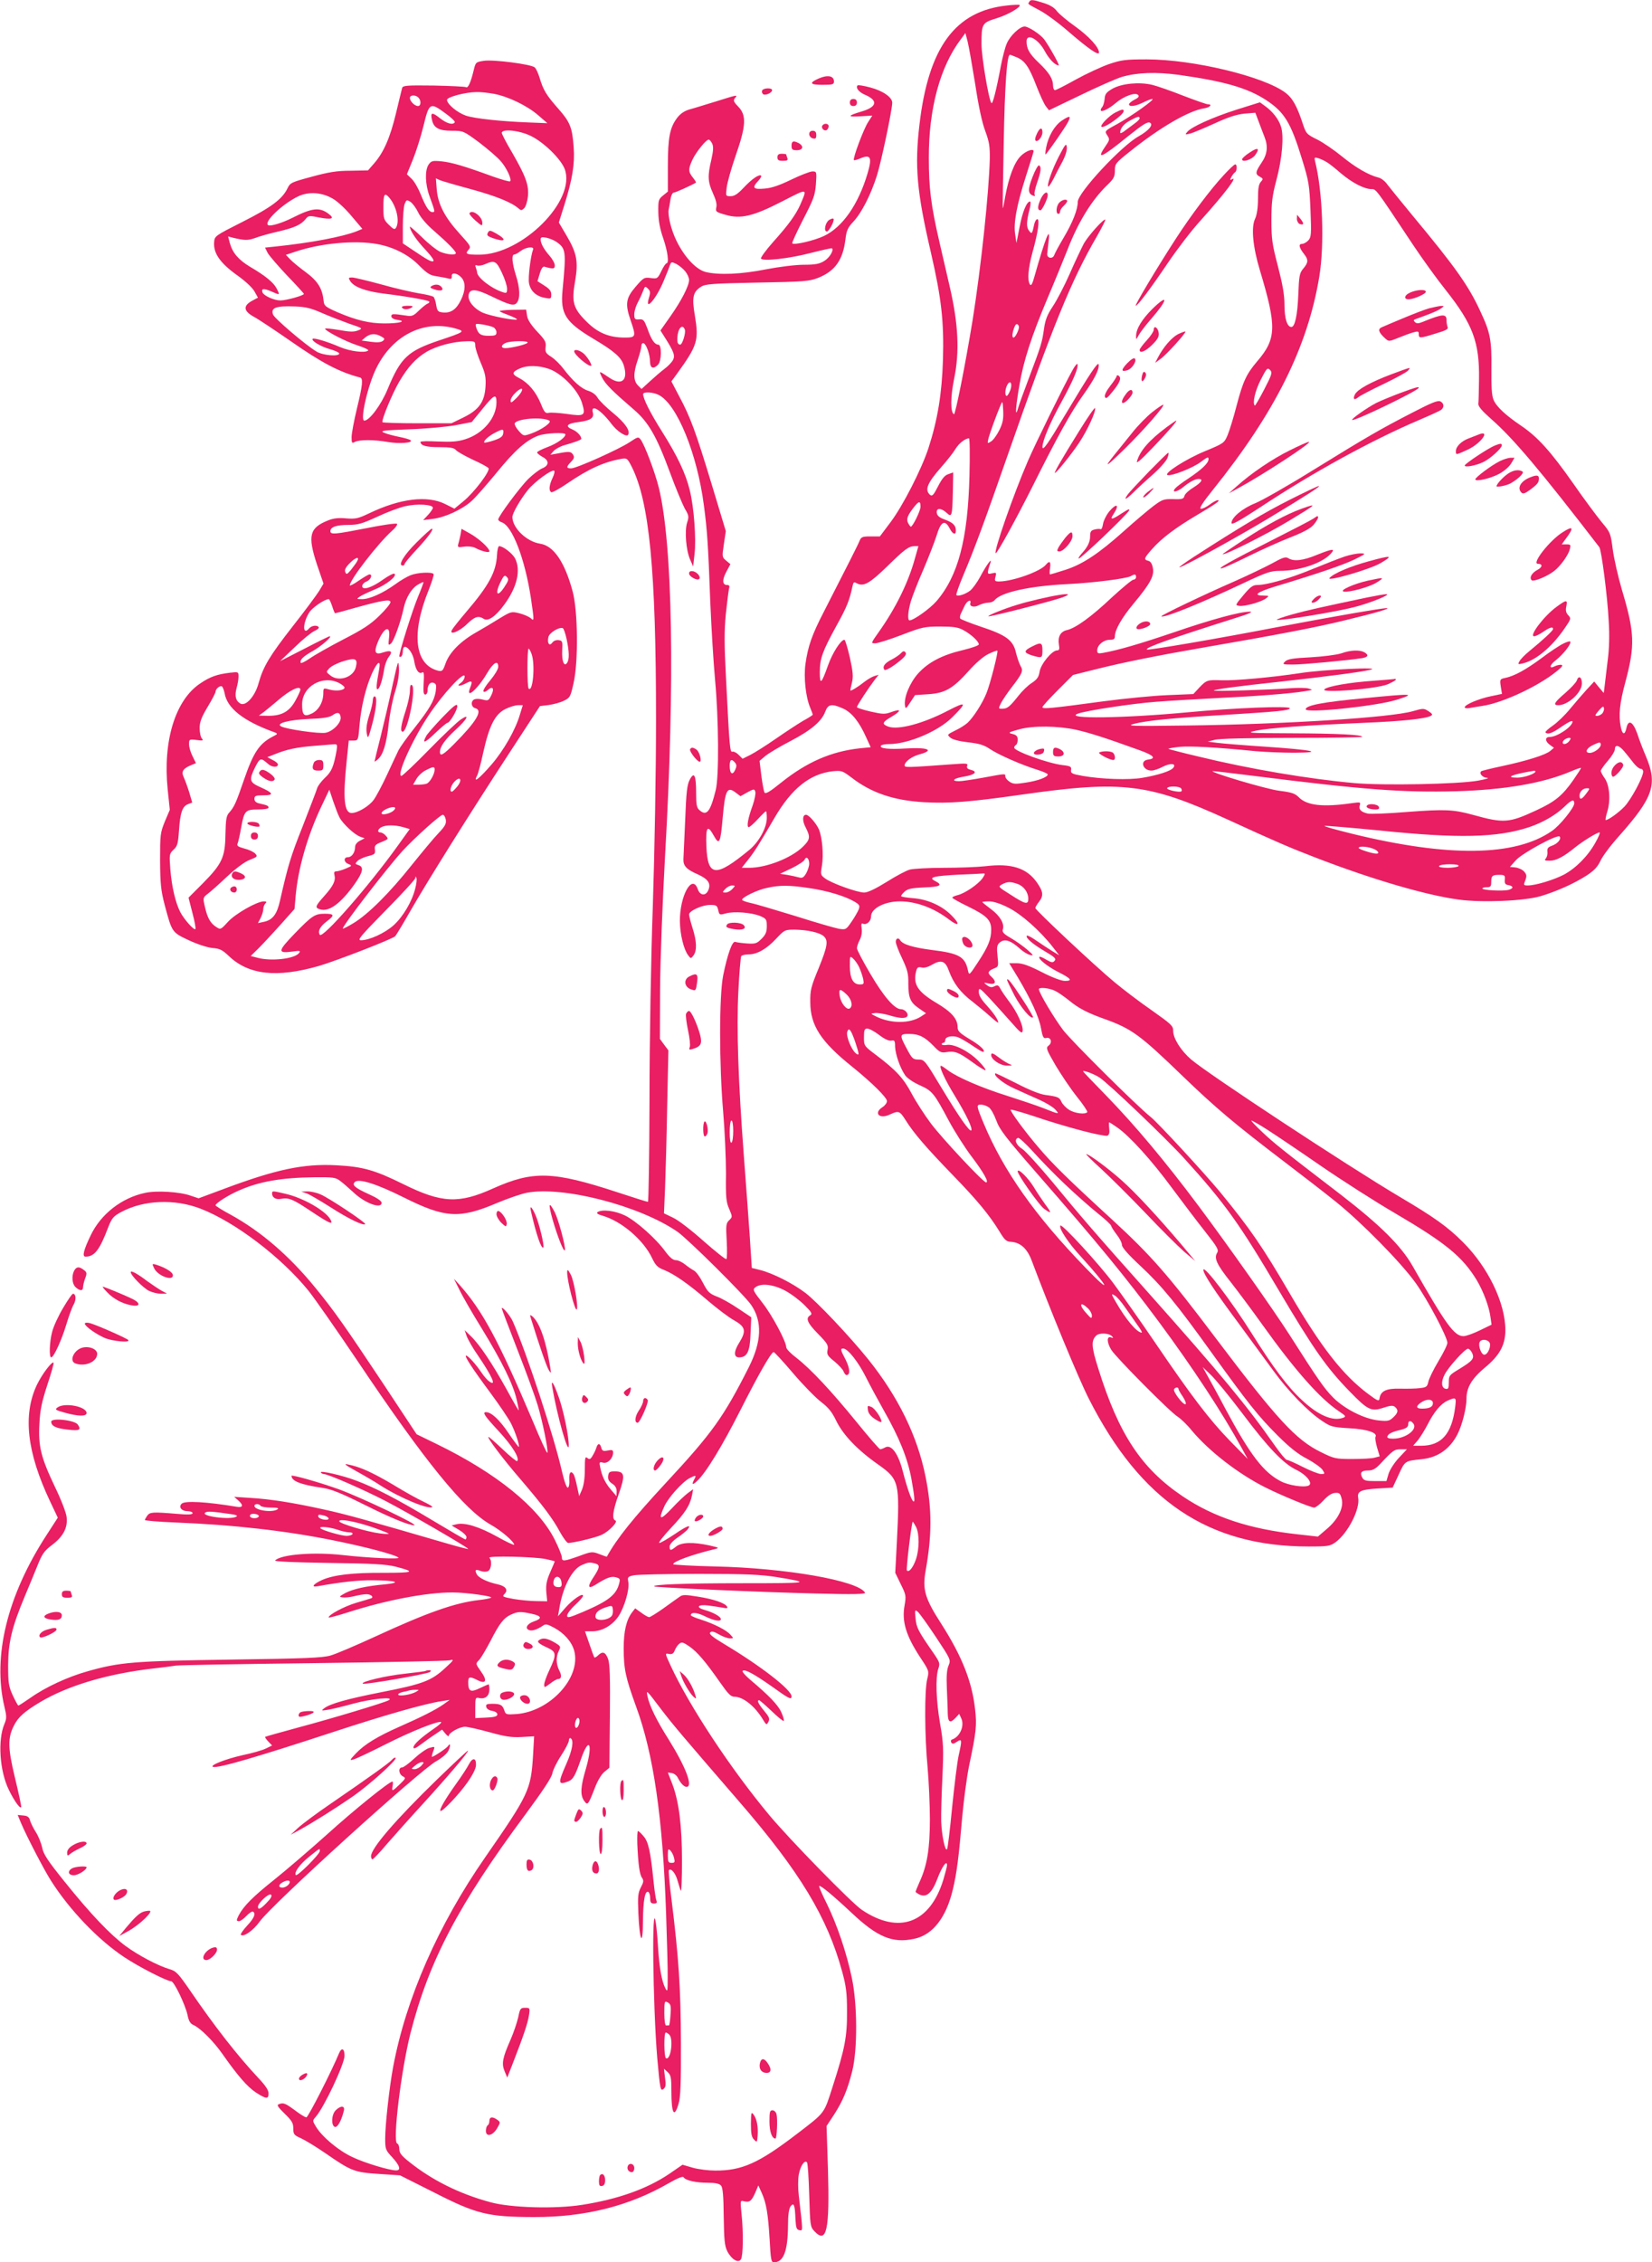 <?xml version="1.0" standalone="no"?>
<!DOCTYPE svg PUBLIC "-//W3C//DTD SVG 20010904//EN"
 "http://www.w3.org/TR/2001/REC-SVG-20010904/DTD/svg10.dtd">
<svg version="1.0" xmlns="http://www.w3.org/2000/svg"
 width="935pt" height="1280pt" viewBox="0 0 935 1280"
 preserveAspectRatio="xMidYMid meet">
<g transform="translate(0,1280) scale(0.1,-0.1)"
fill="#e91e63" stroke="none">
<path d="M5825 12789 c-8 -13 -13 -9 60 -48 33 -17 108 -72 165 -122 114 -98
170 -136 170 -116 0 29 -55 90 -134 147 -47 33 -94 73 -105 88 -13 18 -38 34
-74 45 -63 20 -74 21 -82 6z"/>
<path d="M5700 12769 c-294 -31 -445 -237 -496 -674 -28 -236 -15 -381 65
-725 60 -261 74 -389 68 -605 -6 -193 -30 -339 -82 -500 -39 -120 -146 -329
-215 -420 l-60 -80 -53 0 c-46 0 -53 -3 -62 -25 -9 -23 -68 -139 -204 -405
-65 -126 -88 -191 -102 -290 -11 -76 1 -190 27 -250 8 -19 14 -36 14 -39 0 -2
-24 -18 -54 -34 -29 -17 -99 -63 -154 -101 -56 -39 -121 -80 -145 -92 l-44
-22 -22 22 c-13 13 -28 20 -35 18 -15 -6 -17 22 -37 418 -10 188 -10 267 -1
360 7 66 15 130 18 143 5 16 2 22 -10 22 -28 0 -30 28 -5 75 l23 43 -24 20
c-23 19 -24 21 -13 93 l11 74 -80 265 c-90 296 -119 377 -184 498 l-44 84 30
41 c118 163 126 190 103 331 -18 103 -11 134 34 163 24 16 60 19 318 24 267 5
294 7 346 27 95 38 140 101 154 217 6 51 13 67 46 102 47 51 98 152 132 259
25 78 87 374 87 413 0 30 -52 67 -124 86 -37 10 -69 15 -72 12 -13 -13 7 -38
39 -52 79 -33 72 -70 -17 -96 -81 -24 -82 -32 -5 -27 l66 4 -23 -36 c-25 -37
-89 -208 -81 -216 2 -2 20 2 39 11 56 23 65 4 38 -87 -52 -175 -141 -303 -246
-353 -54 -26 -170 -53 -180 -42 -3 3 25 63 61 134 60 116 68 137 73 201 5 71
4 72 -20 72 -13 0 -67 -21 -119 -46 -66 -32 -111 -48 -151 -51 -65 -6 -74 4
-36 44 12 13 19 26 16 29 -11 10 -52 -18 -99 -68 -33 -35 -52 -48 -73 -48 -29
0 -29 0 -23 49 3 27 26 109 51 181 59 169 62 228 14 277 -26 27 -29 35 -18 48
17 20 16 20 -108 -19 -59 -18 -126 -39 -149 -45 -28 -8 -51 -23 -69 -46 -43
-56 -54 -113 -54 -274 l0 -145 -27 -22 c-26 -21 -28 -27 -27 -96 1 -50 10 -96
28 -147 25 -73 34 -141 18 -141 -4 0 -18 -20 -29 -44 -21 -43 -23 -44 -60 -39
-37 5 -41 2 -86 -50 -55 -64 -60 -97 -27 -192 31 -90 29 -95 -34 -95 -89 0
-153 27 -216 90 -76 75 -86 111 -65 229 19 112 10 159 -49 259 l-43 73 32 102
c44 140 59 229 52 323 -8 113 -20 143 -88 220 -67 76 -84 104 -105 174 -8 26
-20 53 -28 59 -22 18 -234 45 -287 37 -46 -7 -47 -8 -58 -54 -17 -70 -32 -103
-44 -95 -5 3 -88 7 -183 9 -154 2 -174 0 -178 -14 -3 -10 -18 -74 -35 -144
-33 -137 -69 -220 -124 -283 l-34 -39 -99 -2 c-78 0 -125 -8 -220 -34 -115
-31 -122 -34 -137 -66 -29 -60 -91 -107 -254 -189 -156 -79 -158 -80 -161
-115 -5 -62 33 -117 127 -185 51 -36 91 -74 102 -95 l19 -34 -28 -15 c-58 -30
-56 -60 6 -94 26 -14 119 -76 207 -137 179 -125 276 -175 393 -206 18 -5 15
-41 -18 -176 -16 -67 -30 -140 -30 -161 0 -34 2 -37 19 -27 26 13 108 13 188
-1 63 -11 143 -5 127 10 -5 5 -34 13 -64 19 -30 6 -68 16 -85 23 -27 12 -11
14 140 20 94 3 212 14 263 23 l92 18 58 71 c69 86 82 92 82 40 -1 -88 -75
-176 -176 -208 -44 -14 -78 -16 -155 -13 -55 3 -99 2 -99 -2 0 -21 31 -30 106
-30 64 0 85 -4 95 -17 8 -9 51 -33 95 -54 45 -20 85 -42 89 -48 10 -17 -82
-138 -142 -187 l-51 -42 -54 27 c-100 49 -253 31 -428 -53 -63 -30 -77 -33
-130 -29 -43 4 -72 1 -102 -11 -107 -42 -118 -86 -64 -250 l37 -108 -25 -42
c-14 -22 -80 -112 -148 -198 -132 -169 -168 -229 -194 -322 -20 -75 -72 -133
-103 -117 -27 15 -34 43 -22 88 6 21 11 50 11 65 0 27 -1 27 -47 22 -75 -9
-114 -23 -170 -61 -141 -94 -212 -326 -184 -599 l12 -116 -28 -66 c-26 -64
-27 -75 -27 -222 1 -133 5 -169 26 -250 42 -157 41 -155 139 -201 50 -23 106
-41 134 -43 39 -3 54 -11 89 -44 112 -108 272 -126 512 -57 104 31 415 152
431 168 6 7 46 73 88 147 96 167 330 541 558 890 l173 265 49 6 c28 4 66 14
86 24 35 17 38 22 55 99 28 121 25 409 -5 520 -45 167 -108 259 -185 270 -76
12 -156 89 -156 151 0 21 44 98 88 153 37 46 138 120 149 108 4 -3 -1 -22 -10
-41 -19 -40 -22 -71 -7 -80 5 -3 46 19 91 50 120 82 206 121 306 139 31 5 34
3 58 -44 100 -198 138 -586 138 -1430 0 -295 -8 -743 -18 -1050 -11 -312 -19
-773 -19 -1107 -1 -315 -5 -573 -9 -573 -5 0 -84 25 -175 55 -363 119 -475
122 -701 21 -194 -88 -291 -83 -506 23 -164 81 -230 100 -381 108 -185 10
-341 -23 -635 -133 l-145 -54 -45 15 c-61 22 -193 30 -257 16 -134 -28 -252
-121 -309 -241 -40 -83 -49 -120 -29 -120 51 0 80 38 128 165 21 53 29 63 73
87 128 69 304 76 451 19 196 -76 457 -275 610 -464 36 -45 160 -223 276 -395
385 -574 604 -843 756 -929 59 -33 132 -96 132 -113 0 -4 -44 16 -97 46 -103
57 -183 81 -229 70 l-28 -7 42 -25 c23 -14 42 -32 42 -40 0 -8 -3 -14 -6 -14
-4 0 -88 49 -188 109 -198 119 -323 184 -431 224 -78 30 -208 59 -199 46 3 -5
10 -9 16 -9 24 0 224 -87 353 -154 127 -66 465 -262 465 -270 0 -2 -51 11
-113 29 -467 136 -578 167 -702 194 -176 39 -303 59 -419 66 l-91 6 22 -19
c33 -29 29 -44 -9 -37 -169 28 -292 35 -310 17 -19 -19 0 -42 32 -42 16 0 30
-5 30 -11 0 -9 -25 -10 -92 -4 -135 11 -150 10 -165 -11 -7 -10 -13 -21 -13
-24 0 -4 75 -10 168 -14 333 -13 629 -47 897 -101 184 -37 354 -82 370 -98 11
-10 -168 -2 -310 14 -166 19 -353 5 -388 -30 -6 -6 105 -11 304 -14 248 -3
327 -8 378 -21 116 -30 105 -35 -69 -35 -178 1 -281 -12 -346 -40 -51 -23 -66
-43 -27 -36 133 24 233 35 313 34 131 -1 168 -13 70 -23 -109 -10 -180 -26
-225 -49 -36 -20 -38 -22 -16 -25 13 -2 43 1 67 7 23 6 54 11 68 11 27 0 45
-18 24 -24 -7 -2 -44 -14 -83 -25 -65 -19 -155 -67 -155 -82 0 -4 48 9 108 28
219 70 445 113 593 113 77 0 234 -22 218 -30 -8 -4 -39 -10 -69 -13 -135 -16
-288 -69 -587 -207 -109 -50 -223 -99 -253 -107 -45 -13 -144 -17 -565 -23
-547 -8 -626 -14 -809 -66 -111 -31 -237 -89 -322 -149 -36 -25 -67 -45 -70
-45 -3 0 -17 26 -32 58 -23 51 -26 68 -26 172 1 129 21 213 95 390 22 52 54
130 71 172 27 67 38 83 83 117 63 48 89 97 82 157 -2 24 -32 101 -66 171 -80
168 -95 230 -88 358 4 80 14 124 45 220 22 66 38 122 35 125 -9 9 -65 -65 -94
-125 -81 -170 -57 -382 74 -659 l44 -93 -64 -99 c-222 -342 -306 -685 -238
-971 13 -54 13 -66 0 -97 -39 -92 -27 -267 25 -373 32 -66 69 -116 70 -94 0 8
-16 82 -36 165 -40 167 -41 223 -5 293 24 48 59 79 149 133 159 94 381 160
642 190 52 6 109 13 125 16 17 3 365 9 775 14 410 5 759 12 775 16 27 7 25 2
-29 -47 -75 -69 -126 -88 -356 -133 -193 -38 -294 -66 -326 -92 -17 -13 -16
-14 21 -8 22 3 87 19 145 35 100 27 236 41 200 19 -25 -14 -317 -102 -515
-155 -99 -27 -182 -50 -184 -52 -3 -2 5 -13 17 -26 l22 -23 -35 -17 c-20 -10
-80 -27 -133 -38 -94 -21 -189 -58 -166 -66 27 -9 250 56 679 197 296 97 517
160 615 175 l45 7 -36 -26 c-45 -31 -126 -72 -249 -126 -122 -54 -195 -98
-245 -150 -36 -38 -38 -42 -15 -35 14 3 96 42 183 86 148 75 303 136 314 125
3 -3 -16 -20 -43 -38 -72 -50 -114 -88 -114 -105 0 -10 13 -5 42 17 24 18 60
44 82 58 l38 26 19 -23 c11 -13 19 -18 19 -12 0 17 61 51 92 51 15 0 77 -14
139 -31 89 -25 125 -30 181 -27 l71 4 -6 -106 c-12 -197 -23 -221 -272 -580
-265 -382 -447 -796 -520 -1185 -21 -112 -45 -328 -45 -404 0 -61 2 -66 40
-107 43 -47 51 -74 22 -74 -39 0 -181 43 -249 76 -77 36 -169 113 -204 170
-21 35 -21 35 -2 57 47 53 163 299 163 346 0 41 -17 48 -31 14 -41 -100 -175
-363 -185 -363 -7 0 -36 18 -65 40 -54 40 -65 45 -92 34 -12 -4 -3 -17 34 -53
41 -40 49 -53 49 -84 0 -33 4 -38 45 -56 24 -11 86 -49 137 -84 146 -101 163
-108 302 -117 l120 -8 191 -96 c243 -124 306 -139 565 -140 291 -1 540 62 764
191 52 30 81 41 85 34 11 -18 70 -31 137 -31 44 0 65 -5 75 -16 10 -12 14 -59
15 -175 2 -131 5 -165 20 -196 24 -47 64 -71 78 -45 12 21 14 151 3 255 -8 78
-8 78 15 72 31 -7 42 2 63 50 l17 40 19 -42 c26 -58 36 -116 45 -265 6 -113 9
-128 24 -128 55 0 79 63 80 211 0 57 5 91 14 105 19 25 25 10 28 -71 3 -50 6
-60 22 -63 21 -4 21 -13 -3 195 -5 41 -5 93 0 120 9 48 32 83 46 69 5 -4 10
-88 13 -186 5 -172 6 -179 29 -204 70 -74 87 5 77 351 l-8 244 41 62 c51 79
77 141 104 247 31 123 30 380 -2 530 -30 143 -84 301 -141 418 -27 53 -46 99
-44 101 6 7 76 -51 183 -151 146 -138 232 -174 354 -148 105 21 182 119 220
280 22 91 34 187 52 400 9 102 27 239 41 305 39 184 43 223 33 312 -17 158
-75 303 -192 486 -93 144 -107 194 -88 301 36 202 36 346 0 528 -46 232 -155
455 -326 668 -104 129 -289 325 -355 375 -71 54 -184 111 -255 129 l-48 12
-12 185 c-7 101 -22 303 -33 449 -32 425 -42 721 -31 932 5 104 13 192 16 198
3 5 22 10 41 10 49 0 102 30 157 89 47 50 49 51 105 51 71 -1 141 -16 164 -37
27 -25 22 -56 -29 -182 -43 -104 -48 -124 -47 -191 0 -132 60 -224 239 -367
110 -89 195 -173 195 -193 0 -10 -11 -25 -25 -34 -53 -34 -18 -70 41 -42 50
23 56 21 89 -31 46 -74 117 -156 264 -308 143 -147 211 -230 268 -323 28 -47
39 -57 63 -58 54 -3 93 -37 119 -106 106 -282 265 -667 324 -783 293 -577 676
-835 1243 -835 112 0 122 2 154 25 70 52 139 188 127 251 -6 36 14 46 109 52
l86 5 34 73 c36 79 35 78 131 88 90 9 159 57 202 141 27 53 51 149 51 202 0
63 31 114 104 175 83 68 116 128 116 212 0 154 -98 356 -239 497 -88 88 -162
141 -360 258 -298 177 -1086 696 -1180 777 -57 49 -101 119 -101 160 0 30 -9
38 -122 118 -68 47 -161 118 -208 157 -116 96 -450 410 -450 421 0 6 9 21 20
35 27 35 25 57 -10 108 -58 84 -145 112 -293 94 -45 -5 -151 -9 -236 -9 -85 0
-171 -5 -191 -10 -20 -5 -80 -37 -132 -70 -63 -39 -107 -60 -127 -60 -38 0
-181 51 -220 79 -27 20 -28 22 -19 73 10 62 2 158 -17 205 -15 34 -57 83 -73
83 -21 0 -22 -35 -2 -72 28 -54 25 -69 -17 -110 -67 -64 -206 -118 -303 -118
l-42 0 34 43 c37 46 66 92 153 242 96 164 199 246 326 261 52 5 56 4 109 -36
113 -87 239 -129 410 -139 142 -8 258 1 560 44 562 80 711 62 1156 -141 281
-129 356 -161 499 -216 321 -124 626 -213 811 -238 133 -18 368 -8 462 19 91
27 190 71 263 118 41 27 61 48 77 82 11 25 58 88 104 139 196 221 221 293 153
454 -15 35 -37 91 -48 126 -25 70 -51 84 -62 32 -9 -41 -23 -38 -32 8 -13 65
-6 134 26 252 56 209 53 281 -20 525 -21 72 -44 173 -51 225 -12 92 -13 97
-63 156 -27 33 -101 132 -162 220 -127 181 -200 261 -292 324 -89 60 -142 109
-158 148 -10 23 -13 74 -12 175 2 161 -6 205 -61 322 -67 147 -143 254 -385
545 -66 80 -130 159 -143 176 -12 18 -34 35 -49 39 -57 14 -131 57 -208 120
-44 36 -108 80 -141 96 -60 30 -62 32 -83 96 -31 93 -56 138 -94 167 -121 93
-524 190 -787 190 -121 0 -143 -3 -214 -27 -43 -15 -127 -54 -187 -87 -59 -33
-112 -60 -118 -60 -6 0 -11 11 -11 25 0 38 -22 74 -80 129 -54 51 -70 80 -70
122 0 49 66 14 103 -55 25 -46 59 -81 79 -81 7 0 -54 109 -82 147 -21 28 -89
73 -111 73 -28 0 -85 -55 -102 -99 -9 -21 -23 -76 -32 -122 -27 -144 -47 -221
-54 -212 -15 17 -56 262 -56 333 0 117 3 121 87 147 65 20 141 65 128 75 -3 2
-34 1 -70 -3z m-180 -448 c18 -121 39 -218 57 -264 22 -60 26 -86 25 -157 -5
-193 -50 -615 -97 -910 -40 -246 -98 -539 -106 -534 -20 12 -20 96 1 200 32
153 24 311 -24 519 -19 83 -46 200 -60 260 -47 204 -59 302 -59 470 -1 280 64
519 182 674 l25 34 13 -50 c7 -28 26 -137 43 -242z m234 155 c46 -19 70 -53
112 -162 20 -52 44 -104 54 -116 l17 -22 179 86 c99 48 204 94 234 103 88 25
192 29 325 11 255 -36 387 -74 492 -143 103 -68 139 -127 202 -333 39 -126 42
-146 48 -287 6 -139 4 -155 -12 -173 -10 -11 -26 -20 -36 -20 -21 0 -17 -21
13 -59 24 -31 23 -47 -6 -81 -21 -25 -24 -41 -28 -151 -5 -114 -19 -179 -39
-179 -24 0 -39 48 -39 123 0 58 -10 115 -37 220 -33 126 -37 155 -37 262 0 99
5 139 28 225 33 124 44 250 26 304 -13 42 -48 86 -90 116 l-29 21 -131 -41
c-135 -43 -258 -98 -281 -127 -13 -15 -11 -16 16 -9 17 4 78 30 138 57 78 36
124 51 170 56 l62 5 20 -53 c11 -29 25 -67 32 -84 21 -53 16 -98 -17 -146 -35
-52 -37 -65 -9 -79 19 -11 19 -13 5 -29 -12 -13 -16 -38 -16 -95 0 -52 -6 -90
-16 -113 -24 -48 -13 -161 27 -293 96 -319 94 -387 -16 -515 -61 -72 -80 -113
-116 -250 -17 -66 -40 -141 -51 -167 -19 -45 -22 -47 -131 -92 -108 -45 -233
-126 -209 -134 23 -7 143 40 188 74 37 28 44 31 44 16 0 -22 -36 -57 -115
-110 -34 -22 -67 -47 -74 -56 -22 -26 12 -20 46 8 35 29 67 46 87 46 29 0 16
-20 -29 -48 -25 -15 -48 -36 -51 -47 -4 -18 -13 -21 -64 -19 -54 1 -62 -2
-113 -40 -30 -23 -105 -86 -166 -141 -143 -128 -235 -189 -334 -220 -43 -14
-81 -25 -84 -25 -3 0 -3 16 0 35 6 38 -3 45 -24 19 -32 -38 -186 -93 -263 -94
-25 0 -28 2 -22 26 7 25 5 26 -20 20 -28 -7 -29 -3 -8 61 10 31 -23 -14 -58
-80 -17 -32 -43 -67 -56 -78 -27 -21 -69 -35 -79 -26 -3 3 15 55 40 114 63
149 121 306 247 668 260 745 362 996 509 1249 28 49 49 91 47 93 -8 8 -95 -89
-121 -134 -14 -27 -51 -104 -80 -171 -30 -68 -73 -151 -96 -185 -32 -48 -43
-77 -50 -127 -11 -79 -17 -97 -84 -275 -29 -77 -58 -156 -63 -175 -18 -63 -14
8 8 132 23 137 68 275 159 491 38 89 88 212 112 272 60 156 137 281 223 365
40 38 46 50 46 85 0 38 4 43 83 106 168 135 333 232 422 246 34 5 49 23 21 23
-8 0 -70 22 -138 48 -68 27 -148 55 -177 62 -73 17 -169 8 -223 -21 -36 -21
-44 -30 -46 -59 -2 -19 -8 -39 -13 -45 -5 -5 -9 -13 -9 -18 0 -15 44 5 85 40
46 39 110 62 126 46 8 -8 3 -16 -20 -27 -17 -9 -31 -21 -31 -26 0 -16 38 -11
80 10 22 11 45 20 52 20 19 0 -116 -96 -199 -142 -72 -39 -72 -40 -56 -64 15
-23 14 -26 -12 -64 -53 -77 -19 -62 127 57 88 70 114 87 128 78 19 -12 -10
-45 -65 -76 -99 -55 -345 -320 -345 -371 0 -44 -29 -117 -80 -203 -26 -44 -50
-88 -53 -98 -9 -25 -43 -18 -40 8 1 11 5 43 8 70 12 96 -19 17 -80 -199 -12
-43 -19 -56 -26 -45 -15 24 -10 91 15 182 31 111 42 187 27 187 -6 0 -13 -12
-17 -27 -12 -57 -14 -60 -30 -38 -16 20 -15 51 5 128 5 20 5 37 1 37 -19 0
-43 -59 -59 -143 l-18 -92 -7 47 c-11 64 8 166 60 329 24 75 44 139 44 143 0
18 -44 2 -73 -27 -37 -37 -68 -121 -88 -231 -6 -37 -12 -66 -13 -64 -2 2 1
170 5 373 6 323 18 495 35 495 3 0 19 -6 38 -14z m-2958 -207 c80 -15 188 -67
250 -121 l52 -45 -102 4 c-160 6 -310 22 -360 39 -48 17 -106 65 -106 89 0 16
102 43 166 44 22 1 67 -4 100 -10z m-428 -21 c17 -17 15 -48 -2 -48 -19 0 -46
27 -46 46 0 17 31 19 48 2z m154 -90 c32 -23 55 -45 52 -50 -11 -17 -46 -7
-85 24 -44 35 -54 33 -44 -11 10 -45 39 -61 114 -61 63 0 65 -1 153 -66 48
-37 104 -84 123 -107 33 -38 63 -103 52 -113 -3 -3 -45 9 -94 26 -167 61 -236
81 -293 87 -52 5 -59 3 -74 -18 -22 -32 -20 -111 5 -179 32 -89 33 -90 16 -90
-18 0 -37 28 -67 103 -13 32 -35 71 -50 85 l-27 26 33 81 c18 44 46 131 61
193 32 132 37 135 125 70z m3928 -28 c0 -5 -12 -17 -26 -27 -14 -10 -38 -29
-55 -41 -16 -13 -29 -19 -29 -12 0 24 22 51 58 69 42 23 52 25 52 11z m-3444
-100 c73 -36 168 -129 190 -186 67 -177 -240 -485 -484 -485 -73 0 -81 4 -60
28 15 17 11 23 -48 88 -86 94 -125 169 -132 252 l-5 64 24 -11 c13 -5 91 -28
173 -50 143 -39 231 -75 269 -108 16 -14 19 -14 34 0 9 9 18 39 21 67 6 64
-12 113 -89 247 -33 55 -59 106 -59 112 0 25 103 14 166 -18z m1025 -43 c8
-17 6 -41 -5 -91 -22 -92 -20 -125 9 -189 17 -37 24 -64 19 -81 -5 -23 -2 -26
51 -41 86 -26 158 -9 323 76 146 75 142 76 102 -18 -26 -58 -66 -114 -154
-212 -41 -46 -72 -89 -69 -94 10 -17 161 0 283 32 63 16 117 28 119 26 11 -12
-14 -53 -43 -71 -27 -17 -50 -22 -117 -22 -46 0 -142 -12 -214 -26 -140 -28
-267 -33 -341 -15 -54 14 -119 83 -164 174 -31 62 -52 147 -45 181 2 10 7 36
10 57 3 20 11 37 18 37 9 0 105 43 126 57 2 1 -6 14 -18 29 -26 33 -26 47 -2
100 20 43 77 114 92 114 5 0 14 -10 20 -23z m3479 -105 c14 -8 50 -37 81 -64
62 -52 129 -87 170 -88 28 0 22 8 233 -310 53 -80 138 -198 190 -263 152 -192
190 -294 187 -502 -1 -66 -2 -129 -4 -140 -1 -14 21 -40 73 -86 125 -109 282
-296 612 -725 12 -17 46 -276 53 -419 5 -74 3 -156 -5 -215 -6 -52 -14 -117
-17 -143 l-6 -48 -27 32 -27 33 -41 -44 c-23 -25 -65 -74 -95 -110 -29 -36
-74 -79 -99 -96 -26 -18 -44 -35 -41 -38 14 -14 40 -4 95 35 37 25 58 35 58
26 0 -28 -87 -87 -130 -87 -27 0 -26 -25 3 -45 l22 -16 -21 -18 c-28 -23 -134
-56 -274 -86 -61 -13 -114 -26 -117 -29 -13 -13 9 -36 34 -37 15 -1 -8 -8 -52
-16 -113 -20 -532 -28 -696 -14 -260 23 -597 80 -888 151 -90 21 -165 41 -168
43 -2 2 25 7 61 11 61 6 209 -2 431 -24 55 -5 154 -9 220 -9 176 1 106 16
-160 34 -121 8 -245 18 -275 22 l-55 7 40 10 c25 7 191 11 438 11 218 0 397 3
397 6 0 12 -139 19 -400 20 -248 1 -261 2 -200 15 75 15 277 30 605 44 220 9
354 23 384 40 11 6 8 12 -14 26 -26 17 -30 17 -89 0 -125 -36 -723 -74 -1281
-81 -316 -4 -345 -3 -295 10 72 18 211 32 510 50 307 19 370 25 370 38 0 14
-314 2 -575 -23 -364 -34 -706 -39 -625 -8 46 17 305 57 440 67 74 6 230 15
345 21 231 11 423 26 500 39 46 7 48 8 22 15 -15 5 -62 5 -105 2 -115 -9 -438
-19 -432 -13 7 7 123 23 393 52 251 28 429 51 492 65 80 18 -270 2 -400 -19
-151 -23 -368 -43 -440 -40 -81 3 -86 1 -125 -39 l-36 -39 -145 -6 c-79 -3
-243 -19 -364 -35 -297 -40 -345 -45 -345 -33 0 5 39 48 87 96 l86 86 120 30
c157 40 363 81 617 125 407 70 648 116 805 155 178 43 259 67 233 68 -25 1
-323 -51 -628 -109 -326 -63 -723 -131 -729 -125 -10 11 131 61 504 179 72 22
100 35 80 35 -51 2 -220 -44 -435 -118 -186 -63 -308 -99 -397 -115 -28 -5
-33 -3 -33 14 0 30 36 60 70 60 23 0 30 4 30 20 0 36 39 105 106 185 94 113
118 157 109 201 -4 24 -13 38 -26 41 -27 7 -25 14 22 67 53 60 131 119 249
189 110 65 141 86 122 87 -7 0 -29 -12 -47 -26 -19 -14 -41 -24 -49 -22 -10 2
13 37 70 108 350 436 535 806 601 1205 30 181 19 483 -24 653 -5 22 -3 23 18
17 13 -4 35 -14 49 -23z m-5625 -207 c25 -14 72 -58 105 -98 l61 -72 -31 -13
c-77 -31 -260 -66 -462 -87 l-58 -6 15 -30 c9 -16 58 -73 110 -128 52 -54 95
-101 95 -104 0 -9 -100 -37 -133 -37 -35 0 -93 26 -101 45 -9 23 7 25 52 5 47
-21 48 -21 27 19 -17 33 -65 72 -149 121 -66 40 -99 78 -115 134 l-10 38 27
-7 c67 -16 85 -16 125 -2 23 9 83 26 132 37 93 22 129 38 156 72 14 18 20 19
77 7 71 -13 88 -6 52 21 -51 39 -94 34 -206 -23 -56 -28 -123 -49 -136 -41
-28 17 81 121 172 164 59 27 133 22 195 -15z m317 8 c42 -48 62 -136 39 -172
-7 -12 -15 -8 -40 17 -29 28 -31 35 -31 101 0 73 6 83 32 54z m165 -85 c13
-28 48 -69 89 -104 77 -67 124 -115 124 -126 0 -13 -48 -9 -88 7 -20 9 -67 46
-104 83 -38 36 -68 63 -68 59 0 -21 38 -78 89 -131 33 -36 51 -61 43 -64 -12
-4 -31 6 -121 67 l-51 34 0 98 c0 54 5 110 10 124 10 25 12 26 33 13 12 -8 32
-35 44 -60z m783 -167 c53 -38 55 -51 34 -273 -13 -134 16 -180 173 -274 121
-72 160 -106 174 -153 25 -83 -13 -115 -81 -69 -62 42 -62 42 -42 1 20 -38 56
-74 180 -181 82 -70 129 -152 203 -353 33 -90 72 -183 85 -207 23 -38 24 -46
13 -79 -15 -46 -6 -158 17 -209 l17 -39 8 70 c10 84 -3 265 -27 361 -23 95
-70 194 -157 332 -67 106 -107 186 -107 212 0 15 57 12 89 -5 103 -53 217
-332 255 -625 19 -144 24 -221 36 -545 6 -143 18 -341 27 -440 21 -226 23
-548 4 -625 -31 -125 -52 -150 -93 -113 -15 13 -18 31 -18 97 0 101 -11 122
-36 75 -15 -28 -20 -70 -26 -229 -5 -107 -9 -207 -10 -222 -1 -37 17 -57 79
-84 60 -27 77 -51 63 -88 -14 -37 -48 -35 -61 4 -32 89 -102 -39 -101 -183 1
-74 22 -160 47 -192 15 -20 15 -20 30 -1 20 27 19 79 -5 154 -11 35 -20 70
-20 78 0 20 74 54 119 54 35 0 40 -3 46 -29 6 -28 7 -29 43 -19 47 13 146 5
195 -15 34 -15 37 -19 37 -57 0 -33 -6 -48 -30 -72 -27 -27 -35 -29 -83 -26
-28 2 -58 6 -66 9 -17 5 -44 -72 -68 -190 -23 -116 -23 -501 0 -772 9 -107 16
-265 16 -350 -2 -133 1 -161 18 -199 19 -45 19 -45 0 -64 -18 -17 -19 -29 -14
-117 3 -55 2 -101 -2 -103 -4 -3 -63 44 -130 103 -67 60 -145 120 -173 132
l-50 24 6 140 c3 77 9 284 12 461 l7 321 -24 32 -24 33 1 281 c1 164 13 479
28 752 57 990 43 1766 -35 2085 -22 89 -80 242 -103 273 -13 17 -16 16 -61
-14 -59 -40 -302 -149 -332 -149 -29 0 -29 8 -1 37 18 19 20 27 11 41 -11 18
-22 19 -88 6 l-40 -7 19 22 c11 11 38 26 60 32 54 15 96 30 96 36 0 17 -24 42
-50 53 -44 18 -32 34 35 42 68 9 89 23 80 55 -12 50 47 13 107 -67 32 -42 84
-75 93 -60 14 23 -18 68 -86 124 -39 32 -78 70 -87 86 -10 17 -30 32 -53 39
-39 12 -85 53 -139 123 -19 26 -51 57 -70 69 -31 20 -35 27 -32 55 4 28 -3 41
-47 87 -35 38 -54 66 -58 90 l-5 35 -79 -1 c-43 -1 -75 -5 -71 -8 4 -4 28 -14
55 -24 26 -10 45 -20 43 -22 -8 -9 -149 19 -192 37 -50 22 -86 65 -82 99 5 39
39 38 126 -4 109 -53 132 -58 148 -37 19 25 17 81 -6 154 -22 70 -26 118 -9
118 6 0 22 9 36 20 29 22 78 28 70 8 -14 -37 -29 -160 -23 -190 8 -44 40 -74
89 -83 35 -7 37 -6 37 19 0 19 -10 32 -39 50 l-39 25 13 43 c8 28 18 42 26 39
51 -14 59 -13 59 7 0 12 -13 36 -29 54 -34 39 -51 71 -51 93 0 13 6 15 33 10
17 -4 43 -14 57 -24z m-1015 -12 c93 -17 179 -61 238 -122 44 -44 61 -55 97
-60 25 -4 55 -9 67 -13 16 -4 21 -2 20 13 -3 24 32 19 56 -9 23 -27 22 -72 -4
-125 -26 -54 -57 -75 -101 -71 -29 3 -33 7 -39 41 -3 21 -10 42 -15 47 -5 5
-42 14 -82 20 -41 7 -138 29 -215 51 -78 21 -152 39 -164 39 -21 0 -22 -2 -11
-20 21 -34 87 -58 188 -71 125 -15 251 -37 259 -45 3 -4 -1 -9 -9 -12 -8 -3
-30 -21 -49 -39 -30 -30 -40 -34 -70 -29 -80 12 -86 11 -86 -4 0 -9 13 -17 35
-20 55 -8 11 -20 -74 -20 -84 0 -160 18 -265 63 -68 30 -76 36 -79 62 -7 72
-32 113 -100 164 -37 27 -77 60 -90 74 l-24 25 54 18 c143 48 338 66 463 43z
m705 -161 c17 -35 30 -76 30 -91 0 -25 -3 -27 -22 -21 -65 20 -148 84 -148
114 0 5 -3 16 -7 26 -5 13 -3 16 8 12 8 -3 28 0 44 7 54 24 64 19 95 -47z
m1039 6 c12 -15 21 -36 21 -48 0 -33 -43 -117 -105 -205 l-57 -81 21 -33 c56
-88 63 -109 50 -134 -7 -13 -29 -36 -48 -50 -20 -15 -57 -47 -83 -71 l-47 -43
-20 20 c-27 27 -27 71 -1 146 11 32 20 67 20 77 0 11 5 18 13 16 15 -6 36 -63
36 -105 1 -37 19 -43 45 -17 21 20 22 114 2 114 -20 0 -39 26 -61 89 -19 50
-23 56 -48 54 -24 -2 -27 2 -27 29 0 17 9 47 20 67 11 20 24 49 30 65 10 27
12 28 27 13 14 -13 15 -22 6 -52 -26 -84 42 -6 84 97 17 40 33 81 36 91 6 16
9 16 36 3 16 -9 39 -28 50 -42z m-2059 -234 c41 -18 111 -45 155 -61 80 -27
80 -27 50 -39 -23 -9 -47 -8 -107 3 -43 7 -78 11 -78 7 0 -12 117 -73 183 -94
37 -12 65 -25 61 -29 -16 -16 -102 -5 -159 19 -69 30 -148 54 -155 47 -11 -10
43 -43 95 -58 30 -8 55 -20 55 -25 0 -19 -94 -11 -129 11 -63 38 -240 189
-246 210 -13 38 17 49 125 45 59 -2 91 -10 150 -36z m973 -82 c9 -5 17 -18 17
-28 0 -17 -7 -20 -44 -20 -45 0 -59 9 -71 48 -6 22 -5 22 37 16 24 -4 51 -11
61 -16z m2966 -27 c-24 -54 -40 -32 -19 25 8 20 14 24 22 16 7 -7 7 -19 -3
-41z m-3170 17 c43 -13 35 -18 -100 -63 -182 -61 -221 -98 -296 -279 -36 -87
-102 -176 -131 -176 -26 0 20 202 69 299 94 189 276 276 458 219z m1287 -3 c7
-17 -14 -85 -26 -85 -16 0 -20 19 -14 59 7 41 29 56 40 26z m-1718 -39 c20
-11 21 -14 9 -25 -11 -8 -32 -10 -68 -5 l-52 7 22 19 c27 21 56 23 89 4z m532
-52 c0 -14 14 -57 31 -97 26 -60 30 -82 27 -133 -5 -88 -37 -133 -125 -176
l-68 -33 -191 0 c-106 0 -195 3 -199 6 -8 9 54 160 95 230 49 83 93 131 152
167 59 35 153 60 231 61 44 1 47 -1 47 -25z m296 17 c-6 -10 -93 -31 -126 -31
-27 0 -25 19 3 30 29 12 130 13 123 1z m120 -148 c72 -24 167 -121 188 -193
22 -72 16 -77 -87 -62 -45 6 -91 9 -102 6 -18 -4 -25 4 -44 52 -29 69 -71 118
-123 145 -43 22 -42 34 6 55 42 18 103 17 162 -3z m4049 -117 c-27 -52 -51
-93 -53 -91 -14 14 1 82 33 145 34 67 38 71 53 57 14 -15 12 -24 -33 -111z
m-1437 -4 c-7 -18 -16 -32 -20 -32 -12 0 -10 38 3 62 17 32 31 7 17 -30z
m-2767 -9 c-5 -10 -21 -29 -35 -42 -22 -21 -26 -22 -26 -7 0 9 11 28 25 41 29
30 50 34 36 8z m2705 -217 c-14 -28 -35 -57 -47 -64 -21 -13 -21 -12 -15 15 7
29 45 134 68 188 12 29 13 29 16 -29 2 -47 -2 -69 -22 -110z m-2547 54 c17 -9
-43 -52 -105 -74 -41 -14 -41 -14 -68 16 -15 17 -25 36 -23 42 9 27 155 39
196 16z m-261 -72 c-2 -18 -15 -27 -53 -40 -27 -9 -52 -14 -54 -12 -7 7 23 36
58 54 47 25 53 24 49 -2z m352 -6 c0 -18 -48 -52 -102 -72 -32 -12 -58 -25
-58 -30 0 -5 14 -16 30 -25 39 -20 39 -49 -1 -65 -17 -7 -52 -34 -78 -59 -47
-46 -171 -213 -171 -230 0 -6 8 -12 19 -16 60 -19 132 -206 166 -430 19 -130
19 -132 -2 -112 -10 8 -39 21 -64 27 -44 11 -47 10 -110 -28 -35 -22 -95 -58
-134 -80 -90 -51 -151 -114 -173 -175 -15 -43 -19 -47 -42 -42 -133 33 -154
210 -54 456 18 46 31 86 28 91 -9 13 -92 9 -131 -7 -20 -8 -59 -31 -86 -51
-69 -50 -145 -84 -187 -84 -33 0 -33 1 -14 14 11 8 50 26 86 41 64 26 129 77
110 89 -5 3 -34 -12 -65 -34 -64 -46 -117 -62 -117 -36 0 9 11 21 25 26 23 9
36 40 16 40 -5 0 -32 -16 -60 -35 -28 -20 -51 -31 -51 -27 0 32 161 239 239
309 20 17 32 35 28 39 -4 5 -81 -6 -170 -24 -184 -36 -207 -38 -207 -17 0 23
34 35 102 35 54 0 78 7 163 46 55 26 127 53 160 60 64 15 155 10 155 -9 0 -6
-12 -24 -27 -40 l-28 -30 55 7 c70 9 166 53 220 102 24 22 87 94 142 161 102
125 167 183 235 208 41 15 153 20 153 7z m2287 -234 c-9 -359 -64 -568 -188
-711 -36 -41 -128 -107 -151 -107 -13 0 -9 53 8 110 9 29 40 109 70 177 29 68
63 155 75 193 24 80 47 92 74 40 17 -33 35 -40 35 -12 0 29 -16 45 -62 62 -31
11 -44 22 -46 38 -4 29 24 29 55 1 30 -29 33 -20 36 117 l2 111 -28 -10 c-20
-6 -36 -26 -58 -69 -25 -49 -33 -58 -45 -48 -32 28 -16 67 66 160 32 36 67 81
78 100 19 31 54 59 76 60 5 0 6 -91 3 -212z m-277 -175 c0 -23 -44 -113 -55
-113 -2 0 -9 9 -15 20 -12 22 -4 44 34 92 27 34 36 35 36 1z m-32 -294 c-38
-137 -109 -281 -205 -416 -44 -62 -44 -63 -20 -63 14 0 81 21 149 47 115 44
129 48 218 48 74 0 103 -4 130 -19 43 -22 90 -65 90 -82 0 -6 -39 -20 -89 -32
-119 -28 -197 -69 -255 -133 -47 -53 -81 -135 -74 -181 3 -21 6 -19 30 18 l27
41 74 5 c96 6 139 31 229 131 41 46 85 84 113 97 25 12 48 21 50 18 6 -5 -40
-186 -61 -238 -22 -57 -74 -138 -107 -169 -14 -13 -46 -33 -72 -45 -44 -22
-45 -23 -27 -39 12 -11 49 -21 101 -27 63 -7 90 -15 124 -38 47 -32 181 -91
270 -118 31 -10 57 -21 57 -26 0 -15 -56 -36 -124 -46 -57 -9 -72 -9 -92 5
-13 8 -24 22 -24 29 0 18 5 18 -125 -6 -60 -11 -121 -20 -137 -20 -49 0 -30
17 29 26 61 10 79 28 38 38 -19 5 -25 11 -21 23 6 14 -3 15 -81 9 -259 -19
-273 -19 -273 -7 0 21 40 51 85 63 88 24 45 41 -81 33 -93 -6 -148 0 -138 16
3 5 23 9 46 9 107 0 276 71 356 150 87 86 83 94 -21 40 -141 -74 -284 -112
-340 -91 -37 14 -34 25 18 55 57 34 58 48 2 28 -38 -14 -49 -14 -120 2 -42 10
-77 21 -77 25 0 9 66 109 101 155 l22 28 -24 -7 c-13 -4 -39 -19 -58 -34 -35
-28 -74 -51 -78 -48 -1 2 3 22 9 45 8 34 6 59 -12 142 -13 55 -26 100 -31 100
-20 0 -68 -75 -93 -146 -37 -104 -46 -112 -46 -37 0 77 15 118 94 262 59 106
74 144 91 224 5 24 8 26 26 16 37 -19 71 0 169 95 102 100 123 115 157 116
l21 0 -20 -71z m-3158 -17 c-5 -9 -21 -30 -34 -47 -22 -26 -26 -27 -32 -11 -5
12 3 27 27 51 34 34 57 38 39 7z m4410 -87 c0 -8 -7 -15 -15 -15 -8 0 -63 -46
-123 -101 -114 -108 -204 -173 -253 -184 -36 -8 -53 -37 -46 -81 5 -27 2 -34
-10 -34 -29 0 -92 -77 -99 -120 -5 -31 -14 -44 -44 -64 -21 -13 -55 -46 -76
-73 -49 -62 -63 -73 -91 -73 -23 0 -23 0 -7 33 9 17 36 57 59 87 62 80 68 95
51 122 -7 13 -19 47 -26 76 -16 70 -55 99 -201 147 -60 20 -111 41 -114 45 -3
5 -2 17 3 27 5 10 15 32 23 48 14 27 38 37 31 12 -6 -19 22 -26 49 -11 16 8
39 14 52 14 14 0 30 6 36 14 37 45 197 80 411 91 146 7 335 31 360 45 22 13
30 12 30 -5z m-4065 -114 c-30 -72 -105 -309 -105 -334 0 -4 5 -5 10 -2 6 3
10 17 10 31 0 56 56 5 65 -60 8 -48 26 -73 46 -60 8 5 10 -11 7 -60 -3 -50 -1
-66 9 -66 7 0 13 10 13 23 0 32 15 51 35 43 14 -5 16 -14 11 -49 -9 -53 -35
-98 -124 -211 -39 -49 -77 -103 -86 -120 -8 -17 -38 -80 -66 -141 -28 -60 -62
-124 -76 -142 -27 -36 -90 -73 -124 -73 -42 0 -50 83 -28 293 l12 117 27 0
c26 0 27 1 34 88 9 104 35 212 71 293 31 67 50 78 40 22 -16 -89 -18 -113 -9
-113 11 0 28 52 38 117 4 23 15 53 26 67 24 30 12 39 -31 25 -45 -16 -55 -2
-34 52 35 89 75 108 66 32 -5 -44 -4 -47 11 -34 16 13 56 125 72 201 12 56 43
109 77 130 18 11 33 18 35 16 1 -1 -13 -40 -32 -85z m-485 -51 c7 -22 15 -40
16 -40 2 0 52 13 111 30 158 44 203 51 203 33 0 -9 -28 -43 -63 -77 -50 -49
-93 -77 -204 -134 -77 -40 -162 -88 -189 -107 -27 -19 -51 -30 -52 -25 -6 17
15 37 71 68 48 28 110 82 93 82 -4 0 -69 -32 -144 -71 l-137 -70 83 79 c45 44
96 85 112 92 16 7 27 16 24 21 -8 14 -40 10 -54 -6 -38 -45 -38 29 0 89 17 28
87 76 111 76 3 0 12 -18 19 -40z m1327 -186 c15 -72 16 -114 3 -134 -17 -26
-31 9 -28 70 3 51 1 55 -20 58 -14 2 -29 -4 -36 -14 -17 -23 -30 -3 -22 32 6
24 59 57 81 50 5 -1 15 -29 22 -62z m-198 -85 c21 -60 7 -219 -17 -195 -9 10
-9 226 0 226 3 0 11 -14 17 -31z m-995 -74 c-14 -58 -98 -85 -145 -46 -24 19
-24 19 -5 40 11 12 47 30 80 40 68 21 82 14 70 -34z m806 2 c0 -13 -20 -46
-45 -76 -25 -29 -42 -57 -39 -63 4 -5 14 -2 24 7 28 26 40 10 21 -28 -15 -31
-18 -33 -46 -26 -16 5 -38 6 -47 3 -25 -7 -23 -45 2 -51 45 -12 7 -75 -122
-205 -59 -59 -78 -70 -78 -43 0 30 28 70 89 126 66 60 83 95 29 58 -18 -12
-99 -88 -179 -170 -80 -82 -151 -149 -157 -149 -30 0 60 201 153 341 80 121
204 255 205 222 0 -12 -10 -29 -22 -37 -29 -20 -6 -21 32 -1 32 17 36 11 20
-29 -25 -66 45 -4 98 87 35 59 62 74 62 34z m-900 -92 c17 -9 30 -20 30 -25 0
-16 -45 -22 -84 -12 -35 10 -36 10 -36 -19 0 -51 -26 -97 -65 -116 -44 -21
-55 -10 -55 52 0 102 117 168 210 120z m-649 -56 c14 -86 106 -159 284 -223
18 -7 18 -9 -10 -23 -77 -40 -110 -88 -164 -245 -45 -131 -55 -153 -83 -185
-17 -18 -20 -37 -22 -125 -2 -129 -19 -166 -130 -278 l-79 -79 22 -86 c13 -48
20 -89 17 -92 -8 -8 -65 56 -86 97 -27 53 -48 143 -56 242 -6 83 -6 87 18 110
22 20 26 35 31 108 7 103 19 137 51 150 l24 9 -17 58 c-10 32 -24 70 -31 85
-15 32 -5 49 40 68 l29 12 -19 39 c-11 21 -20 51 -20 68 0 28 1 29 43 24 35
-5 40 -3 30 8 -7 7 -13 33 -13 59 0 35 10 61 45 120 25 41 45 80 45 86 0 15
22 35 35 31 5 -2 12 -19 16 -38z m429 19 c0 -7 -13 -35 -28 -62 -34 -62 -77
-86 -152 -86 l-55 1 29 21 c15 12 51 41 80 66 67 58 126 86 126 60z m1243
-140 c-25 -87 -92 -204 -162 -285 -67 -77 -104 -107 -82 -64 7 11 23 72 36
133 34 152 66 216 125 246 24 12 57 22 72 22 l27 0 -16 -52z m1831 32 c48 -23
89 -74 128 -161 l26 -57 -62 -6 c-163 -18 -300 -78 -446 -195 -63 -51 -87 -65
-93 -55 -4 7 -12 50 -18 96 l-10 83 32 27 c18 15 81 53 141 84 119 62 179 113
199 168 16 43 37 46 103 16z m4296 -25 c-11 -14 -40 -21 -40 -11 0 2 10 16 23
30 17 19 23 22 25 10 2 -8 -2 -21 -8 -29z m-7142 -22 c5 -31 -43 -81 -85 -89
-36 -7 -223 20 -252 36 -32 17 43 37 156 42 81 3 118 9 135 21 28 20 42 17 46
-10z m4162 -72 c79 -18 164 -45 363 -117 78 -28 93 -46 44 -52 -47 -6 -29 -62
20 -62 12 0 41 9 63 21 44 23 81 20 60 -6 -15 -18 -86 -41 -175 -56 -76 -13
-228 -8 -338 11 -61 11 -68 15 -65 34 3 18 -3 22 -48 27 -83 10 -274 79 -274
99 0 5 5 12 10 15 6 3 10 17 10 30 0 18 -7 26 -25 31 -33 8 -30 10 36 28 77
21 217 19 319 -3z m2790 -66 c-16 -19 -41 -20 -34 -1 5 14 34 26 43 19 2 -1
-2 -9 -9 -18z m180 -19 c0 -18 -38 -46 -62 -46 -29 0 -21 25 15 43 41 20 47
20 47 3z m-7155 -33 c-16 -89 -28 -119 -65 -153 -20 -19 -41 -46 -45 -60 -4
-14 -41 -110 -81 -213 -69 -173 -84 -224 -129 -422 -17 -78 -42 -111 -93 -121
l-32 -7 15 29 c8 16 15 38 15 49 0 12 5 26 12 33 9 9 7 12 -9 12 -38 0 -160
-69 -203 -116 -40 -44 -42 -45 -66 -29 -33 21 -50 51 -64 113 -12 52 -12 53
16 75 16 12 66 56 110 98 52 48 99 83 128 94 43 17 45 19 31 35 -9 10 -37 23
-62 29 -36 10 -44 15 -38 29 4 9 13 50 20 90 17 95 24 102 96 102 34 0 59 4
59 10 0 11 -7 14 -52 24 -19 4 -28 13 -28 26 0 17 7 20 51 20 62 0 57 13 -17
46 -63 28 -66 40 -29 115 27 52 31 53 72 17 21 -20 57 -22 56 -3 0 6 -13 17
-30 25 l-30 16 41 16 c68 28 126 40 226 48 52 4 103 8 113 9 15 1 17 -4 12
-36z m7291 -8 c16 -19 39 -48 52 -65 13 -16 30 -30 38 -30 8 0 14 -7 14 -16 0
-32 -69 -159 -106 -198 -34 -35 -91 -76 -106 -76 -3 0 1 21 9 48 20 64 13 150
-15 189 -12 17 -22 36 -22 41 0 6 18 32 40 57 22 25 40 55 40 66 0 29 25 23
56 -16z m-5036 -60 c10 -12 10 -21 1 -41 -15 -33 -31 -22 -31 22 0 37 10 43
30 19z m-1700 -40 c0 -25 -27 -72 -45 -79 -9 -3 -30 -6 -47 -6 l-30 0 19 33
c10 17 34 40 53 49 43 22 50 22 50 3z m6445 -58 c-62 -89 -104 -123 -210 -172
-155 -72 -184 -74 -360 -25 -110 30 -157 32 -370 16 -110 -9 -211 -13 -225 -9
-37 9 -51 23 -44 46 6 19 3 19 -42 13 -166 -24 -257 -14 -303 33 -22 22 -40
28 -112 37 -71 9 -385 102 -376 111 2 1 106 -11 233 -27 616 -78 845 -95 1144
-87 276 8 490 45 645 110 33 14 61 24 63 22 2 -1 -18 -32 -43 -68z m-215 48
c0 -13 -64 -35 -102 -35 -75 0 -28 19 95 39 4 0 7 -1 7 -4z m-6101 -84 c-13
-16 -27 -30 -31 -30 -16 -2 -7 34 14 56 32 34 47 12 17 -26z m4096 -12 c4 -6
5 -13 2 -16 -9 -9 -87 8 -81 18 7 13 71 11 79 -2z m-2455 -22 c37 20 40 20 45
3 3 -10 -4 -45 -15 -77 -26 -71 -36 -123 -22 -123 5 0 28 20 51 45 23 25 44
45 46 45 3 0 5 -17 5 -38 0 -55 -44 -135 -98 -180 -192 -158 -237 -155 -244
21 -4 110 6 124 43 57 30 -54 37 -40 49 99 14 160 25 183 72 148 l29 -22 39
22z m4748 -7 c-25 -34 -38 -38 -38 -12 0 23 19 42 42 42 17 0 17 -2 -4 -30z
m-7056 -136 c20 -37 87 -99 119 -109 l23 -8 -27 -14 c-16 -8 -27 -22 -27 -34
0 -32 -19 -59 -40 -59 -27 0 -25 -29 3 -39 21 -9 20 -10 -15 -25 -21 -9 -45
-16 -54 -16 -12 0 -15 -6 -11 -21 8 -31 -6 -61 -57 -118 -52 -58 -55 -67 -25
-76 50 -16 116 31 194 140 50 70 56 100 24 110 -20 7 -20 8 -5 24 9 9 36 21
59 27 38 9 42 13 39 37 -3 23 2 29 38 43 39 16 40 17 24 35 -9 11 -23 19 -31
19 -19 0 -16 18 6 30 25 13 76 13 123 0 l37 -11 -66 -92 c-164 -229 -428 -531
-443 -506 -13 20 2 48 41 77 44 33 42 42 -13 42 -56 0 -72 -11 -171 -113 -96
-100 -97 -112 -12 -101 43 6 48 5 37 -9 -27 -33 -159 -47 -235 -26 l-38 10 43
42 c24 24 79 83 124 133 l81 91 6 69 c13 155 65 339 144 507 l47 99 21 -63
c12 -35 28 -78 37 -95z m6988 80 c0 -24 -83 -127 -127 -156 -207 -144 -584
-149 -1128 -16 -93 23 -165 43 -158 45 6 2 147 -10 312 -26 445 -46 665 -41
846 19 78 26 153 70 201 117 40 39 54 43 54 17z m-6682 -40 c-7 -7 -25 -16
-40 -19 -40 -10 -36 13 4 30 37 15 57 9 36 -11z m295 -51 c4 -23 -3 -37 -42
-78 -26 -27 -93 -108 -151 -180 -124 -156 -245 -277 -329 -328 -33 -20 -61
-34 -61 -31 0 18 253 346 338 439 71 77 214 205 228 205 7 0 14 -12 17 -27z
m6507 -130 c-42 -76 -110 -145 -179 -182 -58 -30 -160 -61 -204 -61 -24 0 -25
2 -14 29 9 25 8 33 -7 50 -10 11 -32 21 -49 23 l-31 3 33 37 c35 40 234 148
248 135 12 -13 -11 -41 -43 -52 -22 -8 -28 -15 -26 -33 2 -13 -2 -30 -8 -38
-11 -12 -7 -14 21 -14 37 0 80 23 146 77 44 35 122 83 136 83 5 0 -5 -26 -23
-57z m-1261 -34 c29 -10 43 -29 21 -29 -23 0 -100 25 -100 32 0 11 42 10 79
-3z m-3189 -86 c0 -13 -8 -38 -17 -54 -15 -25 -22 -29 -43 -23 -14 4 -43 10
-65 14 l-40 6 67 32 c36 18 69 39 72 48 9 22 26 7 26 -23z m3675 -13 c-3 -5
-31 -10 -61 -10 -34 0 -53 4 -49 10 3 6 31 10 61 10 34 0 53 -4 49 -10z
m-2694 -69 c-26 -36 -102 -87 -142 -96 -16 -4 -29 -10 -29 -14 0 -4 41 -27 91
-51 104 -51 129 -76 129 -130 0 -55 -17 -96 -74 -183 -49 -75 -51 -77 -57 -50
-16 80 -50 99 -205 118 -107 14 -164 31 -179 55 -10 17 -25 11 -25 -9 0 -10
16 -53 36 -94 30 -64 36 -86 35 -142 0 -81 11 -107 61 -141 l39 -27 -29 -19
c-63 -40 -168 -40 -250 -1 -36 18 -37 18 -10 21 15 2 50 -4 79 -12 61 -19 95
-20 104 -6 9 15 -14 40 -36 40 -36 0 -98 72 -173 200 -42 71 -76 136 -76 145
0 9 7 30 16 47 10 19 14 44 11 64 -4 26 -2 32 9 27 20 -7 44 15 44 42 0 45 77
85 163 85 92 0 193 -37 280 -104 57 -43 63 -25 10 27 -53 53 -134 89 -215 95
-38 3 -68 8 -68 12 0 4 9 15 21 26 17 15 40 20 111 23 91 3 107 13 59 37 -39
20 -5 28 134 35 72 3 136 6 143 7 9 1 6 -8 -7 -27z m2956 -8 c-2 -22 3 -29 21
-31 12 -2 22 -7 22 -13 0 -5 -10 -11 -22 -14 -32 -8 -148 -2 -148 8 0 4 11 7
25 7 21 0 25 5 25 28 0 37 6 42 46 42 30 0 33 -3 31 -27z m-6167 -51 c-18 -73
-69 -159 -122 -207 -50 -45 -138 -85 -185 -85 -23 0 -4 22 140 169 92 93 167
175 168 183 0 11 2 11 6 0 3 -7 0 -34 -7 -60z m3408 27 c36 -12 62 -48 62 -84
0 -35 -16 -32 -99 22 -72 45 -73 46 -50 59 30 16 47 17 87 3z m-1613 -29 c-10
-11 -27 -20 -38 -20 -19 0 -20 1 -2 20 10 11 27 20 38 20 19 0 20 -1 2 -20z
m436 5 c103 -15 204 -46 256 -77 28 -17 31 -22 23 -44 -6 -14 -24 -46 -41 -70
-30 -44 -32 -45 -71 -39 -22 4 -133 36 -246 72 -114 35 -228 69 -254 74 -27 6
-48 14 -48 18 0 14 86 56 140 67 75 17 128 16 241 -1z m1127 -111 c72 -36 178
-129 252 -224 l35 -45 -40 24 c-22 14 -62 40 -88 58 -27 19 -51 32 -55 29 -10
-11 33 -48 101 -88 56 -33 66 -42 56 -54 -10 -12 -17 -11 -47 6 -19 12 -37 19
-39 16 -10 -10 46 -55 105 -85 74 -37 85 -51 40 -51 -21 0 -72 19 -132 50 -73
37 -109 50 -141 50 l-43 0 50 -82 c73 -123 118 -220 130 -286 9 -50 14 -59 29
-55 27 7 37 -26 14 -43 -16 -12 -14 -20 39 -111 32 -54 86 -134 121 -178 35
-43 61 -83 59 -87 -10 -15 -69 -8 -102 12 -18 11 -37 31 -44 45 -12 27 -19 30
-92 40 -31 4 -93 29 -164 66 -64 32 -117 58 -119 56 -11 -12 46 -58 106 -85
39 -18 102 -46 140 -63 39 -17 80 -42 92 -55 28 -30 25 -30 -63 5 -40 16 -134
47 -208 71 -144 45 -283 105 -336 145 -18 14 -35 25 -38 25 -14 0 21 -77 78
-170 64 -105 103 -186 93 -196 -9 -9 -70 78 -167 239 -95 158 -98 162 -131
162 -31 0 -37 5 -66 60 -43 80 -42 85 12 85 56 0 88 -16 139 -68 33 -35 43
-40 72 -35 48 8 71 -1 148 -57 38 -28 71 -48 74 -45 3 3 -14 26 -39 51 -54 55
-137 98 -179 92 -16 -3 -30 -1 -30 4 0 4 5 8 10 8 6 0 10 7 10 15 0 20 40 28
73 16 15 -6 55 -29 88 -52 48 -32 60 -37 57 -23 -2 11 -35 38 -76 62 -61 37
-72 48 -72 70 0 48 -35 87 -121 138 -107 64 -133 106 -113 182 5 19 12 22 30
18 14 -4 36 2 58 15 53 31 77 23 97 -35 26 -70 65 -122 134 -174 33 -26 79
-64 103 -86 23 -21 42 -35 42 -32 0 16 -26 54 -66 98 -30 33 -44 56 -44 75 0
27 3 26 58 -32 31 -34 86 -94 122 -135 55 -63 65 -71 68 -53 4 30 -31 107 -77
167 -21 28 -44 61 -50 74 -10 18 -15 20 -32 12 -15 -8 -25 -7 -42 5 -22 17
-22 17 11 10 38 -8 44 11 12 40 -23 20 -18 32 17 46 24 9 25 12 19 68 -5 47
-4 62 9 75 28 28 64 17 120 -34 17 -15 41 -30 55 -33 22 -5 20 -2 -15 29 -22
19 -64 49 -93 66 -42 24 -51 34 -46 50 10 32 -16 76 -67 114 -27 20 -49 38
-49 40 0 2 17 4 39 4 24 0 65 -13 109 -36z m-845 -337 c8 -18 18 -47 22 -64 6
-30 5 -33 -19 -33 -37 0 -56 34 -56 104 0 58 0 59 19 42 11 -10 26 -32 34 -49z
m1110 -134 c18 -9 52 -33 77 -53 53 -44 104 -71 203 -106 152 -55 198 -88 439
-321 189 -182 292 -269 574 -484 104 -79 236 -181 294 -228 146 -117 372 -347
453 -461 67 -94 177 -302 179 -337 1 -10 -22 -57 -51 -105 -28 -47 -54 -100
-57 -117 -6 -27 -11 -31 -48 -35 -22 -3 -73 -4 -112 -3 -77 2 -110 -13 -116
-55 -3 -18 -9 -16 -63 24 -145 108 -268 265 -450 578 -149 255 -217 355 -390
566 -94 113 -350 390 -392 424 -75 59 -447 428 -496 492 -50 66 -137 211 -137
231 0 13 60 7 93 -10z m-1181 -20 c28 -27 37 -66 17 -79 -17 -10 -49 29 -56
69 -7 44 1 46 39 10z m48 -267 c24 -72 25 -83 3 -65 -25 21 -55 97 -48 120 9
29 21 14 45 -55z m136 38 c30 -23 54 -34 68 -32 19 4 22 0 22 -34 2 -44 28
-120 57 -162 11 -16 46 -40 82 -56 71 -32 81 -43 165 -201 34 -63 92 -154 130
-204 66 -87 99 -145 81 -145 -16 0 -247 247 -312 333 -36 48 -85 124 -109 169
-46 87 -88 133 -202 219 -68 51 -68 52 -68 100 0 42 3 49 19 49 11 0 41 -16
67 -36z m1246 -240 c49 -31 380 -347 483 -461 227 -250 310 -366 531 -741 198
-335 271 -439 402 -574 104 -107 123 -116 192 -93 40 13 54 14 65 5 21 -18 19
-33 -10 -60 -21 -20 -31 -22 -81 -17 -81 8 -193 64 -259 130 -50 51 -84 99
-245 352 -92 144 -350 509 -518 734 -190 254 -358 454 -520 621 -72 74 -132
136 -132 138 -1 9 61 -14 92 -34z m-626 -169 c12 -7 31 -42 43 -75 19 -52 52
-95 229 -298 344 -394 497 -580 691 -841 191 -258 360 -515 470 -716 l33 -60
-99 101 c-117 120 -220 255 -425 557 -83 122 -190 274 -237 337 -82 110 -289
335 -299 326 -12 -13 45 -100 116 -176 160 -176 180 -223 27 -64 -286 295
-466 550 -578 819 -41 99 -42 105 -15 105 13 0 33 -7 44 -15z m522 -131 c74
-20 141 -33 149 -30 11 5 14 16 11 41 -2 19 -2 35 0 35 2 0 22 -13 45 -29 70
-48 196 -187 312 -345 61 -82 145 -193 188 -247 67 -85 76 -101 66 -117 -19
-31 -3 -66 79 -169 42 -54 122 -161 176 -237 185 -259 327 -420 437 -493 35
-23 38 -28 23 -34 -59 -23 -143 12 -237 101 -79 73 -160 181 -282 375 -115
183 -273 391 -274 360 -1 -21 62 -118 191 -291 73 -100 166 -226 206 -281 82
-113 194 -229 274 -282 50 -34 59 -36 155 -42 100 -5 162 -26 148 -49 -3 -5 1
-32 9 -60 l15 -50 -27 -7 c-15 -5 -72 -8 -128 -8 -96 0 -103 2 -178 39 -141
69 -247 184 -596 646 -272 361 -365 466 -584 668 -251 230 -340 317 -420 412
-76 89 -156 198 -156 211 0 4 60 -13 133 -37 72 -25 192 -61 265 -80z m-1968
-3 c0 -33 -4 -63 -10 -66 -6 -4 -10 18 -10 59 0 37 4 66 10 66 6 0 10 -26 10
-59z m3023 7 c45 -29 181 -120 302 -204 121 -83 310 -204 420 -268 288 -169
382 -246 463 -379 37 -62 70 -149 78 -210 l6 -42 -66 -32 c-37 -18 -78 -33
-93 -33 -52 0 -99 65 -288 397 -65 114 -182 230 -403 401 -343 263 -379 292
-447 356 -38 36 -66 65 -62 66 4 0 45 -23 90 -52z m-1145 -309 c60 -57 144
-131 185 -164 42 -33 76 -65 76 -71 1 -6 15 -28 31 -49 17 -21 30 -47 30 -59
0 -14 36 -55 104 -118 123 -115 205 -215 401 -488 208 -289 266 -362 375 -471
69 -69 117 -107 168 -133 39 -21 78 -49 87 -62 15 -23 14 -24 -8 -24 -13 0
-60 18 -103 40 -43 22 -84 40 -91 40 -6 0 -37 37 -69 83 -156 223 -300 397
-714 862 -293 328 -388 438 -543 627 -76 91 -153 176 -172 188 -34 21 -47 54
-23 62 6 2 44 -33 84 -77 40 -45 122 -129 182 -186z m-4102 19 c16 -12 49 -41
74 -64 65 -62 160 -97 160 -59 0 10 -29 29 -74 49 -77 35 -95 51 -78 68 22 22
125 -11 277 -87 234 -117 315 -122 527 -32 59 25 135 51 168 58 204 40 639
-72 854 -220 58 -40 382 -361 418 -415 63 -93 59 -206 -13 -350 -143 -283
-207 -373 -470 -656 -187 -202 -277 -314 -334 -417 -1 -2 -20 5 -43 14 -40 15
-44 15 -114 -11 -87 -31 -98 -32 -98 -7 0 10 -18 55 -40 99 -92 184 -330 377
-669 542 l-113 55 -185 280 c-224 337 -282 419 -389 550 -147 180 -306 317
-478 412 -47 25 -86 50 -86 53 0 12 72 58 132 84 115 51 241 73 429 75 105 1
119 -1 145 -21z m2517 -620 c34 -18 83 -55 110 -82 41 -41 46 -50 33 -58 -28
-16 -17 -43 44 -105 53 -54 59 -64 54 -90 -5 -27 -1 -34 40 -67 25 -21 48 -46
51 -57 4 -10 11 -19 16 -19 22 0 20 36 -4 85 -31 59 -32 65 -14 65 25 0 85
-76 127 -160 23 -46 69 -131 101 -188 90 -158 136 -273 158 -392 17 -96 20
-131 11 -125 -12 7 -35 73 -61 173 -25 97 -64 151 -98 133 -11 -6 -24 -11 -29
-11 -5 0 -65 69 -133 153 -144 177 -260 301 -341 364 -32 24 -58 51 -58 60 0
32 -79 181 -135 252 -54 69 -56 75 -39 88 32 24 101 16 167 -19z m1924 -94
c21 -30 53 -75 70 -100 18 -24 29 -44 25 -44 -27 0 -89 73 -147 174 -26 45
-27 48 -7 37 12 -6 38 -36 59 -67z m-210 -6 c13 -12 23 -31 23 -42 -1 -19 -4
-17 -30 12 -45 48 -39 73 7 30z m136 -158 c10 -10 9 -12 -5 -7 -25 9 -24 -29
2 -71 27 -43 335 -354 376 -378 17 -11 54 -46 81 -80 97 -115 260 -242 413
-319 89 -45 259 -115 278 -115 8 0 32 18 52 40 25 27 47 42 66 43 25 2 30 -2
38 -35 12 -49 -21 -116 -87 -171 l-48 -41 -116 13 c-272 30 -474 97 -648 214
-235 158 -363 352 -479 724 -39 123 -41 157 -12 186 17 17 72 15 89 -3z m2136
-34 c14 -17 -7 -71 -28 -71 -17 0 -35 49 -27 70 7 19 40 19 55 1z m-97 -61
c14 -31 4 -44 -73 -91 -56 -34 -59 -37 -59 -75 0 -33 -3 -40 -17 -37 -25 4
-28 40 -7 80 20 41 114 145 132 147 7 0 17 -10 24 -24z m-3843 -115 c57 -67
128 -139 158 -162 42 -32 62 -57 86 -107 39 -80 120 -165 237 -247 120 -85
123 -100 106 -441 l-9 -172 31 -64 c30 -60 31 -67 22 -119 -17 -91 7 -172 90
-298 49 -74 49 -75 38 -120 -16 -61 -15 -323 2 -500 7 -80 13 -212 13 -295 0
-166 -16 -261 -58 -352 -14 -31 -24 -57 -23 -58 51 -41 87 -20 123 74 26 69
55 110 55 78 0 -8 -10 -46 -21 -83 -76 -246 -251 -311 -461 -170 -57 38 -408
397 -524 536 -219 263 -452 616 -558 845 -33 71 -33 72 -10 67 18 -3 26 2 33
20 5 13 16 30 25 37 14 12 22 10 57 -14 46 -32 91 -85 173 -202 46 -66 62 -83
82 -83 50 0 117 -54 162 -129 19 -32 21 -32 31 -13 9 17 5 27 -24 62 -33 40
-43 60 -28 60 3 0 35 -28 70 -61 35 -34 66 -59 69 -56 3 3 -3 25 -14 49 -18
41 -69 94 -177 185 -27 23 -46 45 -42 49 11 12 63 -16 164 -87 99 -71 113 -78
113 -57 0 37 -174 172 -383 297 -66 40 -86 56 -77 65 8 8 21 5 50 -12 21 -12
49 -22 61 -22 22 0 22 0 3 21 -24 27 -92 61 -166 85 -32 10 -58 21 -58 25 0
19 36 16 80 -6 50 -25 90 -32 90 -16 0 14 -43 38 -89 51 -56 15 -43 34 18 26
25 -3 61 -9 80 -12 25 -5 32 -4 26 6 -12 20 -75 42 -164 56 -74 12 -88 12
-105 -1 -12 -8 -52 -37 -91 -65 -38 -27 -75 -50 -81 -50 -5 0 -26 11 -44 25
l-35 25 -17 -22 c-33 -43 -48 -108 -48 -204 0 -117 11 -167 70 -329 99 -269
151 -628 170 -1170 5 -154 10 -318 9 -365 0 -77 -1 -83 -13 -60 -20 38 -34
115 -41 225 -3 55 -9 120 -13 145 -24 161 -17 -468 8 -765 16 -177 18 -189 36
-174 12 10 14 24 8 63 l-6 51 21 -19 c18 -17 21 -30 21 -107 0 -128 16 -157
41 -71 11 36 14 119 13 347 -1 303 -12 477 -54 814 -11 85 -17 157 -14 160 13
13 39 -20 50 -63 7 -26 15 -50 18 -54 3 -3 6 73 6 169 0 198 -17 334 -54 433
l-26 67 22 -3 c13 -2 27 -13 33 -24 17 -34 36 -54 51 -54 38 0 -4 111 -99 264
-71 112 -110 192 -122 247 -8 41 -9 41 80 -76 66 -86 109 -137 440 -520 341
-394 498 -653 582 -962 22 -81 27 -119 27 -223 1 -143 -12 -211 -81 -425 -50
-156 -41 -145 -199 -266 -219 -168 -314 -211 -467 -210 -37 0 -94 7 -126 16
l-58 17 -74 -51 c-127 -86 -291 -144 -494 -176 -151 -24 -405 -17 -520 15
-174 47 -331 125 -460 229 -43 34 -55 50 -55 72 0 15 -5 29 -12 31 -27 9 22
412 75 623 105 411 272 729 653 1242 96 130 145 204 150 228 3 19 26 66 50
102 24 37 44 75 44 86 0 10 5 15 10 12 19 -12 10 -67 -25 -146 -48 -109 -46
-120 9 -99 30 11 41 31 75 129 46 131 68 84 27 -57 -30 -101 -33 -148 -10
-181 20 -28 23 -24 60 71 15 40 37 78 54 92 l29 24 3 288 c2 221 0 298 -10
327 -15 40 -31 46 -57 21 -9 -9 -18 -14 -21 -12 -2 3 -15 37 -28 76 l-25 72
40 0 c56 0 113 32 149 84 34 51 65 156 56 197 -5 26 -2 29 32 36 20 4 186 8
367 8 269 0 350 -4 440 -18 203 -33 191 -35 -195 -35 -330 0 -508 -7 -497 -18
6 -6 612 -33 911 -40 221 -6 287 -4 282 5 -42 68 -446 139 -848 148 -131 3
-238 9 -238 13 0 15 110 55 235 85 28 7 26 8 -30 21 -92 20 -158 18 -188 -6
-31 -25 -37 -25 -37 0 0 11 17 31 43 49 24 16 49 37 57 45 27 34 1 25 -71 -24
-40 -27 -80 -50 -87 -50 -8 0 22 38 65 84 80 85 108 127 120 187 l6 33 -30
-22 c-16 -12 -58 -51 -91 -87 -66 -70 -78 -66 -42 12 22 49 102 138 142 159
36 19 41 18 28 -5 -17 -32 -11 -36 16 -10 50 46 143 200 245 401 101 200 174
328 188 328 4 0 54 -54 110 -120z m2541 -225 c148 -197 234 -287 308 -322 59
-29 96 -78 67 -89 -28 -11 -112 2 -156 25 -98 51 -173 148 -314 411 -42 80
-89 165 -103 190 l-25 45 47 -45 c26 -25 105 -121 176 -215z m-360 136 c0 -4
11 -24 25 -44 13 -20 20 -39 15 -42 -12 -7 -73 72 -65 85 8 12 25 13 25 1z
m1566 -103 c-19 -151 -78 -218 -192 -218 l-46 0 27 31 c14 18 39 58 55 89 37
73 76 119 115 136 46 20 48 18 41 -38z m-126 23 c0 -21 -19 -31 -61 -31 -35 0
-37 13 -7 34 32 23 68 21 68 -3z m-111 -115 c27 -33 -43 -86 -114 -86 -24 0
-35 4 -33 12 6 16 25 26 76 38 31 8 42 16 42 30 0 23 13 26 29 6z m-82 -195
c-25 -27 -51 -67 -58 -90 l-12 -41 -63 0 c-53 0 -65 3 -74 20 -15 28 -5 40 34
40 25 0 41 9 67 36 72 78 81 84 117 84 l35 0 -46 -49z m-6442 -271 c3 -5 30
-10 58 -10 37 0 48 -3 37 -10 -31 -20 -130 -5 -130 20 0 13 27 13 35 0z m-167
-47 c29 -4 39 -9 30 -14 -32 -20 -206 2 -176 23 12 8 36 7 146 -9z m156 -14
c-7 -12 -41 -12 -48 0 -4 5 0 11 6 14 19 6 49 -4 42 -14z m374 5 c12 -4 22
-11 22 -16 0 -14 -53 -5 -58 10 -4 13 2 15 36 6z m267 -64 c49 -17 92 -34 95
-37 3 -3 -20 -3 -50 1 -72 9 -230 56 -230 69 0 15 87 0 185 -33z m3080 0 c19
-38 19 -124 -1 -183 -16 -46 -39 -75 -51 -63 -6 6 27 276 33 276 2 0 10 -13
19 -30z m-3275 -15 c23 -8 53 -15 67 -15 14 0 21 -4 18 -10 -3 -5 -18 -10 -33
-10 -29 0 -137 31 -148 43 -13 13 53 7 96 -8z m1178 -166 c28 -6 52 -12 52
-13 0 -2 -12 -30 -26 -62 -20 -46 -25 -70 -22 -111 l5 -53 -61 1 c-34 0 -91 6
-129 12 -63 12 -66 13 -51 29 22 22 6 44 -39 54 -57 12 -107 36 -118 56 -14
26 -8 31 23 19 15 -5 30 -5 41 0 18 11 23 59 7 75 -12 12 249 7 318 -7z m280
-25 c29 -8 28 -22 -9 -78 -35 -52 -32 -69 9 -44 65 41 90 51 117 44 23 -6 26
-10 20 -33 -16 -66 -60 -101 -205 -163 -78 -33 -90 -36 -90 -21 0 10 20 37 45
60 25 23 45 46 45 52 0 19 -59 -21 -100 -68 l-42 -48 7 40 c19 123 72 226 128
250 37 16 43 17 75 9z m-190 -107 c3 -21 -1 -27 -17 -27 -25 0 -34 14 -26 41
10 29 39 20 43 -14z m288 -183 c-12 -32 -96 -41 -96 -11 0 23 17 38 56 52 37
12 39 12 42 -7 2 -11 1 -26 -2 -34z m1831 -126 c84 -127 85 -129 72 -161 -10
-22 -13 -61 -10 -127 2 -52 5 -116 5 -142 1 -53 13 -61 45 -27 l20 22 12 -26
c19 -42 -8 -104 -52 -119 -7 -2 -9 -9 -5 -17 6 -9 13 -9 32 4 29 19 30 13 10
-77 -8 -35 -24 -166 -37 -293 -12 -126 -25 -234 -29 -238 -11 -13 -30 79 -33
158 -1 39 2 151 7 250 7 162 6 192 -13 301 -23 133 -27 263 -10 313 10 29 8
36 -27 87 -88 127 -97 144 -102 197 -5 48 -4 51 12 38 10 -8 56 -72 103 -143z
m-2287 131 c57 -12 61 -27 9 -44 -36 -13 -50 -39 -24 -48 16 -7 47 4 78 25 14
11 25 9 62 -11 58 -31 101 -80 115 -131 40 -150 -134 -342 -325 -358 -59 -4
-63 -3 -70 19 -10 32 -22 39 -68 39 -31 0 -38 -3 -35 -17 2 -11 15 -20 33 -23
18 -3 30 -11 30 -20 0 -11 -15 -16 -62 -18 l-63 -3 0 59 c0 58 1 59 25 54 33
-6 55 14 55 49 0 16 -2 29 -5 29 -2 0 -25 -10 -50 -22 -52 -25 -65 -18 -65 35
0 31 9 33 52 11 49 -25 58 -3 20 49 -30 43 -31 44 -12 63 11 10 40 60 66 109
52 102 76 132 119 151 37 16 51 17 115 3z m-655 -441 c-27 -16 -94 -27 -101
-17 -2 5 8 11 23 15 15 3 33 7 38 9 6 2 21 4 35 4 24 0 24 0 5 -11z m925 -165
c0 -24 -16 -48 -23 -36 -8 13 3 53 14 53 5 0 9 -8 9 -17z m535 -775 c6 -24 4
-28 -14 -28 -18 0 -21 6 -21 42 0 37 2 40 14 28 8 -8 18 -27 21 -42z m-20
-888 c-2 -33 -6 -60 -9 -60 -3 0 -10 0 -16 0 -6 0 -10 30 -10 70 0 67 1 70 20
60 16 -9 19 -19 15 -70z m-7 -112 c25 -25 8 -149 -19 -133 -11 7 -12 145 -1
145 4 0 13 -5 20 -12z"/>
<path d="M6312 12163 c-32 -16 -87 -71 -78 -80 12 -13 126 67 126 89 0 12 -11
10 -48 -9z"/>
<path d="M6009 12117 c-41 -28 -76 -88 -88 -152 -5 -26 -6 -43 -2 -38 23 26
111 154 125 181 20 38 11 40 -35 9z"/>
<path d="M5869 12044 c-11 -23 -13 -37 -6 -41 12 -7 37 24 37 48 0 31 -15 28
-31 -7z"/>
<path d="M5993 11915 c-39 -76 -69 -162 -60 -171 2 -3 15 17 29 43 13 27 36
71 52 100 16 31 26 63 24 80 -3 25 -8 19 -45 -52z"/>
<path d="M7073 11937 c-24 -15 -43 -33 -43 -38 0 -20 53 -3 73 22 30 41 17 48
-30 16z"/>
<path d="M5844 11799 c-28 -72 -27 -96 6 -107 7 -3 10 0 6 6 -4 6 3 37 14 69
22 63 25 89 11 97 -5 4 -22 -26 -37 -65z"/>
<path d="M6926 11809 c-74 -79 -187 -230 -268 -355 -106 -163 -238 -384 -230
-384 12 1 83 96 181 241 50 74 132 182 183 238 146 162 221 263 177 235 -8 -5
-8 -1 0 14 6 12 16 24 21 27 12 8 13 45 1 45 -5 0 -34 -27 -65 -61z"/>
<path d="M5888 11669 c-17 -39 -16 -59 1 -59 9 0 41 66 41 85 0 30 -25 14 -42
-26z"/>
<path d="M5996 11654 c-18 -17 -22 -64 -6 -64 6 0 10 6 10 13 0 8 9 22 20 32
11 10 20 22 20 27 0 14 -28 9 -44 -8z"/>
<path d="M7340 11562 c0 -12 7 -25 15 -29 25 -9 27 2 6 28 l-20 24 -1 -23z"/>
<path d="M6523 11053 c-61 -61 -93 -114 -93 -155 0 -22 1 -21 15 6 9 16 40 57
69 90 96 110 103 150 9 59z"/>
<path d="M6530 10934 c0 -9 -18 -36 -40 -60 -22 -24 -40 -48 -40 -54 0 -22 34
-8 72 30 30 30 39 46 36 66 -3 30 -28 46 -28 18z"/>
<path d="M6667 10909 c-36 -19 -83 -73 -114 -133 l-15 -29 30 22 c34 24 147
149 141 155 -2 2 -21 -5 -42 -15z"/>
<path d="M6380 10745 c-35 -37 -36 -51 0 -40 27 8 56 53 43 66 -6 6 -21 -4
-43 -26z"/>
<path d="M6071 10707 c-50 -90 -211 -417 -254 -517 -81 -187 -197 -520 -181
-520 9 0 116 195 206 374 143 287 222 429 290 523 62 87 91 144 86 171 -3 18
-50 -52 -191 -288 -97 -163 -126 -204 -127 -179 0 34 42 136 109 257 67 123
96 192 89 212 -2 5 -14 -10 -27 -33z"/>
<path d="M6464 10676 c-8 -35 1 -44 16 -16 8 15 9 25 1 33 -7 7 -12 2 -17 -17z"/>
<path d="M6320 10672 c0 -5 -16 -30 -36 -55 -23 -30 -34 -53 -30 -63 5 -13 15
-5 46 34 40 50 49 75 30 87 -5 3 -10 2 -10 -3z"/>
<path d="M6372 10570 c-37 -49 -24 -70 16 -27 12 13 22 28 22 35 0 23 -18 20
-38 -8z"/>
<path d="M6520 10467 c-30 -24 -82 -77 -114 -118 -33 -41 -76 -94 -96 -119
-67 -83 -53 -76 55 30 107 105 234 250 218 250 -4 0 -33 -19 -63 -43z"/>
<path d="M6109 10363 c-97 -156 -139 -229 -139 -238 0 -12 91 100 137 169 47
70 97 179 91 197 -2 6 -42 -52 -89 -128z"/>
<path d="M6604 10384 c-99 -74 -152 -134 -169 -194 -5 -17 25 10 91 79 98 103
139 151 131 151 -2 0 -26 -16 -53 -36z"/>
<path d="M6502 10131 c-56 -58 -109 -115 -117 -126 -28 -38 -15 -35 28 7 24
24 75 71 114 105 39 35 75 76 81 93 6 16 8 29 4 28 -4 0 -53 -49 -110 -107z"/>
<path d="M6495 10016 c-16 -13 -27 -27 -24 -30 3 -3 18 8 34 24 35 36 31 38
-10 6z"/>
<path d="M6277 9905 c-15 -19 -31 -50 -34 -69 -3 -20 -9 -33 -14 -30 -4 2 -20
2 -34 -2 -20 -5 -25 -12 -25 -36 0 -35 -14 -63 -48 -100 -14 -16 -21 -28 -16
-28 13 0 271 246 284 271 7 13 -5 8 -42 -16 -57 -38 -69 -38 -44 -1 34 53 15
61 -27 11z"/>
<path d="M6029 9757 c-14 -18 -31 -42 -38 -54 -10 -19 -9 -23 5 -23 24 0 74
58 74 86 0 31 -9 29 -41 -9z"/>
<path d="M2657 11593 c-2 -5 14 -23 35 -42 35 -30 38 -32 38 -12 0 36 -59 80
-73 54z"/>
<path d="M2761 11483 c-7 -14 -3 -19 27 -30 72 -25 84 -11 22 25 -36 20 -40
21 -49 5z"/>
<path d="M7982 11145 c-37 -16 -39 -42 -3 -38 33 4 91 31 91 42 0 15 -49 13
-88 -4z"/>
<path d="M8090 11056 c-25 -7 -90 -32 -145 -55 -55 -23 -110 -46 -123 -52 -26
-10 -20 -29 17 -63 21 -19 22 -19 74 2 29 12 67 26 85 31 28 8 32 7 32 -10 0
-24 6 -24 96 4 58 17 73 25 67 37 -3 8 -6 25 -6 37 1 39 -22 38 -134 -8 -25
-10 -35 -11 -45 -1 -9 9 -8 12 3 16 84 30 128 48 145 61 19 14 19 14 -1 14
-11 -1 -40 -7 -65 -13z"/>
<path d="M7874 10682 c-116 -44 -189 -84 -205 -113 -14 -27 -4 -36 18 -17 10
9 74 42 143 75 69 33 131 67 139 76 17 21 24 23 -95 -21z"/>
<path d="M7924 10576 c-50 -19 -111 -44 -135 -56 -50 -26 -142 -90 -136 -96
10 -10 377 167 377 182 0 7 -14 4 -106 -30z"/>
<path d="M7995 10466 c-181 -93 -257 -137 -565 -327 -140 -87 -286 -170 -325
-186 -73 -29 -135 -81 -135 -112 0 -13 39 8 163 89 299 198 632 380 902 495
61 26 116 51 123 57 17 15 15 36 -6 47 -14 7 -49 -7 -157 -63z"/>
<path d="M8365 10340 c-11 -4 -35 -14 -54 -21 -40 -15 -71 -46 -71 -71 0 -23
-1 -23 63 6 79 35 139 119 62 86z"/>
<path d="M7300 10252 c-98 -48 -219 -130 -300 -203 l-45 -40 50 27 c147 80
428 264 403 264 -7 0 -56 -22 -108 -48z"/>
<path d="M8460 10279 c-37 -15 -170 -103 -170 -113 0 -12 62 -1 106 20 39 19
104 78 104 94 0 12 -7 12 -40 -1z"/>
<path d="M8487 10190 c-46 -23 -137 -91 -137 -102 0 -15 85 4 135 31 28 15 57
40 68 59 l19 32 -24 0 c-12 -1 -40 -9 -61 -20z"/>
<path d="M8535 10120 c-28 -19 -64 -58 -65 -71 0 -8 62 5 81 17 45 26 77 59
66 66 -20 13 -51 9 -82 -12z"/>
<path d="M8660 10099 c-53 -21 -75 -60 -49 -86 9 -9 21 -5 48 15 43 32 51 42
51 65 0 19 -13 21 -50 6z"/>
<path d="M7299 9972 c-139 -70 -276 -151 -544 -324 -49 -32 -85 -58 -80 -58
17 0 319 166 499 274 224 135 303 186 290 186 -6 0 -80 -35 -165 -78z"/>
<path d="M7365 9921 c-83 -30 -193 -89 -322 -173 -68 -44 -123 -82 -123 -83 0
-13 248 111 375 188 158 95 167 103 70 68z"/>
<path d="M7434 9866 c-11 -8 -119 -64 -240 -125 -221 -111 -323 -168 -274
-155 14 4 81 35 150 69 69 34 173 81 232 104 76 30 115 51 133 72 14 17 25 35
25 40 0 12 -2 12 -26 -5z"/>
<path d="M8845 9789 c-74 -46 -178 -179 -141 -179 28 0 27 -19 -2 -34 -32 -17
-48 -44 -33 -59 10 -10 88 21 128 53 36 28 80 90 88 123 6 24 5 27 -19 27
l-27 0 24 33 c47 63 41 74 -18 36z"/>
<path d="M7452 9660 c-77 -32 -130 -38 -161 -18 -15 9 -31 4 -92 -30 -41 -22
-137 -68 -214 -102 -172 -75 -416 -192 -412 -197 13 -12 220 72 472 191 121
57 147 66 197 66 111 0 238 42 288 95 31 33 14 32 -78 -5z"/>
<path d="M7610 9651 c-30 -10 -111 -42 -180 -70 -125 -52 -258 -91 -315 -91
-24 0 -39 -11 -78 -58 -47 -56 -47 -57 -22 -60 31 -4 123 22 150 42 19 15 19
15 -12 16 -63 0 -41 19 59 50 246 74 388 123 453 154 67 33 68 34 35 35 -19 0
-60 -8 -90 -18z"/>
<path d="M7746 9624 c-103 -28 -198 -68 -221 -94 -22 -24 228 48 289 84 75 44
63 46 -68 10z"/>
<path d="M7743 9515 c-81 -18 -167 -57 -137 -62 30 -6 142 25 182 49 52 32 48
33 -45 13z"/>
<path d="M7735 9419 c-251 -53 -338 -72 -424 -96 -52 -15 -90 -28 -84 -30 19
-7 344 47 438 72 94 24 215 74 180 73 -11 0 -60 -9 -110 -19z"/>
<path d="M7435 9410 c-15 -16 -15 -20 -3 -20 8 0 23 9 33 20 15 16 15 20 3 20
-8 0 -23 -9 -33 -20z"/>
<path d="M8809 9366 c-71 -52 -157 -166 -126 -166 8 0 31 11 51 25 38 26 56
31 56 16 0 -9 -56 -61 -133 -124 -26 -21 -51 -47 -57 -58 -10 -18 -9 -19 17
-13 75 17 165 92 238 198 37 54 38 57 21 75 -13 14 -16 28 -11 50 8 39 1 39
-56 -3z"/>
<path d="M6460 9277 c-28 -14 -38 -37 -16 -37 23 0 66 18 66 29 0 16 -26 20
-50 8z"/>
<path d="M8847 9158 c-21 -10 -75 -46 -120 -80 -89 -66 -154 -102 -205 -113
-33 -7 -34 -8 -28 -49 l7 -42 -62 -13 c-69 -14 -149 -48 -149 -63 0 -5 12 -7
28 -4 15 3 47 8 72 12 105 15 291 99 400 180 45 34 60 49 48 52 -9 2 -26 -2
-37 -7 -35 -19 -32 6 4 33 40 31 88 91 83 105 -1 5 -20 0 -41 -11z"/>
<path d="M7590 9103 c-25 -8 -102 -18 -172 -22 -101 -5 -131 -10 -145 -24 -16
-16 -14 -17 46 -17 56 0 303 23 389 36 36 6 41 18 13 34 -27 14 -78 12 -131
-7z"/>
<path d="M8925 8951 c-3 -11 -33 -43 -65 -71 -64 -55 -72 -70 -40 -70 54 0
131 70 133 120 2 37 -18 52 -28 21z"/>
<path d="M7771 8948 c-132 -9 -258 -31 -275 -48 -24 -24 298 2 360 29 24 11
44 22 44 25 0 3 -1 5 -2 5 -2 -1 -59 -6 -127 -11z"/>
<path d="M7725 8850 c-237 -22 -335 -41 -335 -63 0 -24 395 17 513 53 114 36
97 37 -178 10z"/>
<path d="M3250 10812 c0 -18 74 -82 94 -82 13 0 -24 59 -46 74 -24 17 -48 21
-48 8z"/>
<path d="M3900 9555 c0 -17 46 -42 57 -31 12 11 -12 41 -36 44 -14 2 -21 -2
-21 -13z"/>
<path d="M3906 8561 c-7 -10 40 -71 54 -71 14 0 0 54 -17 68 -20 14 -30 15
-37 3z"/>
<path d="M4115 7569 c-10 -14 -3 -19 38 -26 49 -8 74 2 57 22 -14 17 -85 20
-95 4z"/>
<path d="M3903 7276 c-35 -16 -31 -59 6 -73 28 -10 29 -10 35 29 9 57 2 66
-41 44z"/>
<path d="M3883 7064 c-3 -8 2 -50 11 -93 9 -42 14 -85 10 -95 -6 -16 -3 -17
17 -11 46 14 54 30 42 78 -17 63 -51 137 -63 137 -6 0 -13 -7 -17 -16z"/>
<path d="M3987 6454 c-10 -11 -9 -84 2 -84 5 0 12 8 15 18 7 21 -7 76 -17 66z"/>
<path d="M2442 11181 c-10 -6 -7 -11 15 -18 37 -13 58 -6 42 13 -13 16 -37 18
-57 5z"/>
<path d="M2275 11060 c8 -13 35 -13 55 0 11 7 5 10 -23 10 -23 0 -36 -4 -32
-10z"/>
<path d="M2358 9731 c-71 -70 -108 -131 -79 -131 6 0 11 4 11 9 0 5 31 42 68
82 66 70 102 121 85 117 -4 0 -43 -35 -85 -77z"/>
<path d="M2607 9777 c-4 -18 -9 -42 -13 -54 -5 -20 -3 -21 34 -16 22 3 49 0
62 -7 35 -19 80 -30 80 -19 0 17 -55 68 -106 98 l-52 29 -5 -31z"/>
<path d="M2813 9660 c-5 -96 -45 -171 -174 -322 -39 -46 -75 -91 -81 -102 -18
-33 42 -10 87 35 43 41 63 47 94 27 24 -15 66 14 115 81 73 99 95 195 61 262
-15 28 -68 69 -90 69 -5 0 -11 -22 -12 -50z m40 -184 c-39 -58 -53 -37 -21 29
19 39 24 43 36 31 13 -13 11 -21 -15 -60z"/>
<path d="M5100 9105 c-8 -9 -31 -25 -52 -36 -40 -20 -55 -40 -43 -58 3 -6 26
4 54 24 62 45 77 63 64 76 -7 7 -14 4 -23 -6z"/>
<path d="M5990 9433 c-57 -9 -169 -35 -230 -54 -74 -22 -171 -61 -166 -66 5
-5 354 84 416 106 52 18 44 25 -20 14z"/>
<path d="M5841 9142 c-48 -24 -48 -35 -1 -50 57 -17 60 -16 60 28 0 45 -8 48
-59 22z"/>
<path d="M2221 8920 c-18 -85 -49 -215 -67 -289 -19 -74 -34 -136 -34 -139 0
-3 9 3 20 13 29 26 48 89 60 200 6 55 22 137 36 181 17 55 24 99 22 135 -3 50
-5 43 -37 -101z"/>
<path d="M2320 8892 c0 -22 -11 -74 -25 -116 -26 -80 -31 -116 -16 -116 29 0
78 248 52 264 -7 5 -11 -5 -11 -32z"/>
<path d="M2110 8838 c0 -13 -9 -52 -21 -88 -14 -44 -18 -76 -13 -100 6 -33 8
-31 30 50 24 90 31 160 14 160 -5 0 -10 -10 -10 -22z"/>
<path d="M2505 8742 c-44 -46 -85 -93 -92 -105 -26 -47 -10 -43 49 14 34 32
65 59 70 59 14 0 60 78 56 97 -2 14 -22 -2 -83 -65z"/>
<path d="M5881 8561 c-14 -4 -26 -12 -29 -19 -6 -18 47 -15 55 3 7 21 3 23
-26 16z"/>
<path d="M5960 8545 c0 -21 5 -25 30 -25 35 0 41 23 11 40 -31 16 -41 12 -41
-15z"/>
<path d="M6222 8543 c-13 -5 57 -43 79 -43 16 0 10 38 -7 44 -18 7 -53 7 -72
-1z"/>
<path d="M1776 8484 c-13 -33 -6 -44 24 -44 27 0 30 3 30 30 0 25 -4 30 -24
30 -13 0 -27 -7 -30 -16z"/>
<path d="M1471 8436 c-9 -11 -6 -18 18 -35 31 -22 56 -27 65 -12 6 9 -17 32
-50 50 -17 8 -25 7 -33 -3z"/>
<path d="M1400 8141 c0 -9 60 -24 68 -17 2 3 1 9 -3 15 -7 13 -65 15 -65 2z"/>
<path d="M1420 8070 c0 -13 7 -20 20 -20 13 0 20 7 20 20 0 13 -7 20 -20 20
-13 0 -20 -7 -20 -20z"/>
<path d="M1313 7854 c-7 -20 14 -35 46 -32 34 4 37 22 6 36 -34 16 -44 15 -52
-4z"/>
<path d="M1311 7780 c-16 -9 -6 -30 15 -30 15 0 20 25 6 34 -4 2 -14 1 -21 -4z"/>
<path d="M9141 8471 c-21 -21 -27 -51 -14 -65 9 -9 65 53 60 67 -6 20 -25 19
-46 -2z"/>
<path d="M7736 8241 c-7 -11 17 -21 50 -21 17 0 22 4 18 15 -7 16 -59 21 -68
6z"/>
<path d="M5447 7493 c-3 -5 -1 -18 4 -30 11 -29 62 -34 52 -5 -10 30 -46 52
-56 35z"/>
<path d="M5700 7255 c0 -4 19 -43 41 -86 37 -70 94 -138 106 -125 2 2 -25 49
-62 105 -60 92 -85 123 -85 106z"/>
<path d="M5360 7195 c0 -16 56 -49 64 -37 7 12 -6 26 -36 39 -23 11 -28 10
-28 -2z"/>
<path d="M5610 6830 c0 -25 53 -60 89 -59 32 0 34 1 13 9 -13 6 -38 21 -56 35
-36 27 -46 31 -46 15z"/>
<path d="M5760 6172 c0 -19 122 -192 149 -211 43 -31 45 -26 8 23 -17 24 -48
69 -67 101 -32 52 -90 109 -90 87z"/>
<path d="M6233 6186 c50 -46 163 -158 250 -249 86 -91 185 -189 219 -219 l63
-53 -78 93 c-134 158 -261 295 -338 363 -75 67 -185 149 -201 149 -4 0 34 -38
85 -84z"/>
<path d="M1540 6047 c0 -23 22 -36 51 -30 43 8 66 -1 172 -72 104 -69 124 -77
108 -46 -27 50 -152 122 -253 146 -77 18 -78 18 -78 2z"/>
<path d="M1735 6048 c17 -6 78 -42 138 -80 98 -63 184 -105 194 -94 7 7 -211
152 -255 169 -23 10 -57 17 -75 16 l-32 -1 30 -10z"/>
<path d="M3127 5902 c28 -98 65 -191 70 -175 6 17 -36 172 -57 214 -34 65 -38
52 -13 -39z"/>
<path d="M3006 5943 c29 -128 58 -212 69 -201 8 7 -24 138 -44 183 -22 50 -35
59 -25 18z"/>
<path d="M2810 5930 c0 -11 12 -33 27 -48 25 -24 28 -25 31 -8 4 19 -26 67
-46 74 -7 2 -12 -6 -12 -18z"/>
<path d="M3382 5942 c-8 -6 1 -13 30 -21 108 -32 231 -138 279 -240 19 -40 32
-53 64 -65 59 -23 141 -80 250 -174 54 -46 121 -97 151 -113 63 -36 69 -59 29
-124 -33 -52 -33 -85 -2 -85 46 0 62 33 65 135 l4 92 -75 50 c-41 28 -96 59
-122 68 -40 16 -50 26 -76 76 -16 32 -39 64 -51 70 -13 7 -36 23 -51 35 -16
13 -39 24 -52 24 -16 0 -34 15 -60 50 -53 73 -165 172 -228 203 -56 27 -128
36 -155 19z"/>
<path d="M3210 5603 c-1 -48 44 -222 54 -212 11 10 -15 162 -33 196 -16 30
-20 34 -21 16z"/>
<path d="M2600 5503 c16 -34 73 -133 127 -220 113 -185 177 -314 197 -401 8
-34 13 -62 11 -62 -1 0 -33 55 -70 123 -80 144 -150 249 -200 297 l-35 34 11
-33 c7 -19 35 -69 64 -110 82 -121 107 -178 64 -147 -12 8 -32 32 -46 53 -31
46 -74 93 -85 93 -12 0 33 -70 137 -210 51 -69 104 -147 118 -175 24 -48 50
-126 43 -132 -1 -1 -28 34 -59 80 -50 74 -96 117 -126 117 -23 0 -8 -22 73
-109 75 -81 119 -152 103 -168 -3 -3 -40 27 -81 66 -41 39 -78 71 -81 71 -12
0 80 -123 183 -242 128 -150 182 -222 223 -299 18 -32 38 -59 45 -59 29 0 159
31 189 46 42 19 95 75 78 81 -21 8 -15 53 19 150 38 107 34 128 -23 128 -29 0
-34 -4 -37 -26 -2 -19 4 -31 22 -43 18 -11 26 -25 26 -44 l-1 -27 -30 35 c-33
38 -52 77 -62 128 -6 30 -5 32 17 26 26 -6 56 25 56 58 0 14 -6 16 -31 11 -25
-5 -31 -2 -36 16 -7 27 -20 27 -28 -1 -4 -13 -14 -33 -22 -46 -11 -19 -17 -21
-29 -11 -12 10 -14 0 -14 -65 0 -49 -6 -90 -16 -114 l-16 -37 -12 55 c-6 30
-15 61 -19 68 -16 24 -27 11 -25 -29 2 -24 -2 -44 -8 -46 -7 -2 -20 34 -34 94
-44 194 -197 662 -277 845 -14 33 -63 91 -63 75 0 -4 40 -109 89 -235 49 -125
100 -265 114 -312 27 -89 61 -254 55 -270 -2 -6 -39 74 -82 178 -194 457 -285
626 -415 772 l-32 35 31 -62z"/>
<path d="M3005 5340 c47 -152 88 -270 100 -290 15 -24 15 -24 9 15 -24 150
-60 253 -102 288 -13 10 -14 8 -7 -13z"/>
<path d="M3270 5199 c0 -39 17 -98 33 -114 14 -15 -1 93 -18 124 l-14 26 -1
-36z"/>
<path d="M3126 4950 c27 -159 91 -385 93 -330 2 46 -30 201 -56 273 -29 83
-46 109 -37 57z"/>
<path d="M3544 4936 c-15 -12 -17 -17 -6 -28 11 -11 14 -10 22 2 9 14 14 40 7
40 -2 0 -12 -6 -23 -14z"/>
<path d="M3296 4894 c-9 -23 10 -42 26 -26 10 10 9 16 -4 28 -14 14 -16 14
-22 -2z"/>
<path d="M3640 4872 c0 -9 -11 -34 -25 -54 -22 -33 -25 -68 -6 -68 13 0 64
117 57 129 -11 17 -26 13 -26 -7z"/>
<path d="M3722 4537 c-22 -23 -30 -57 -14 -57 5 0 19 14 31 31 29 39 15 60
-17 26z"/>
<path d="M4912 4823 c2 -18 15 -35 37 -50 19 -13 36 -21 38 -19 10 9 -32 75
-54 85 -23 10 -24 9 -21 -16z"/>
<path d="M3940 4215 c-7 -9 -10 -18 -7 -21 7 -8 47 14 47 26 0 15 -26 12 -40
-5z"/>
<path d="M4043 4148 c-32 -19 -43 -38 -23 -38 18 0 70 30 70 40 0 18 -15 17
-47 -2z"/>
<path d="M3855 3320 c10 -35 51 -104 71 -121 15 -13 16 -12 9 11 -13 44 -42
94 -65 115 l-23 20 8 -25z"/>
<path d="M3517 2723 c-11 -10 -8 -101 3 -108 6 -4 10 17 10 54 0 62 -1 66 -13
54z"/>
<path d="M3410 2551 c0 -17 5 -31 10 -31 6 0 10 11 10 24 0 14 -4 28 -10 31
-6 4 -10 -7 -10 -24z"/>
<path d="M3262 2537 c-15 -41 -15 -41 -3 -45 5 -2 17 9 27 23 15 23 15 28 3
41 -13 12 -16 10 -27 -19z"/>
<path d="M3397 2453 c-11 -10 -8 -143 3 -143 6 0 10 32 10 75 0 75 -1 81 -13
68z"/>
<path d="M3607 2368 c5 -116 13 -175 27 -193 10 -15 9 -24 -7 -54 -16 -31 -18
-51 -14 -146 7 -163 26 -193 26 -43 1 116 12 175 31 163 5 -3 10 -19 10 -36 0
-23 4 -29 21 -29 16 0 19 4 14 18 -4 9 -11 58 -16 107 -17 169 -29 224 -56
255 -14 17 -28 30 -32 30 -4 0 -5 -33 -4 -72z"/>
<path d="M2980 2251 c0 -33 9 -44 29 -32 18 12 10 55 -11 59 -14 3 -18 -3 -18
-27z"/>
<path d="M3354 2246 c-7 -29 1 -46 22 -46 14 0 19 26 8 54 -9 23 -23 19 -30
-8z"/>
<path d="M2933 1386 c-7 -30 -26 -87 -44 -128 -45 -102 -51 -134 -33 -177 l15
-36 35 90 c58 149 81 218 88 263 6 41 5 42 -22 42 -26 0 -29 -4 -39 -54z"/>
<path d="M4304 1136 c-12 -32 0 -61 29 -64 32 -4 37 20 11 56 -17 25 -32 28
-40 8z"/>
<path d="M4355 797 c0 -58 14 -97 34 -97 8 0 13 109 6 138 -3 12 -13 22 -23
22 -15 0 -17 -10 -17 -63z"/>
<path d="M4250 783 c0 -55 4 -76 18 -89 16 -17 17 -16 20 21 4 50 -4 96 -23
121 -13 17 -14 12 -15 -53z"/>
<path d="M2770 801 c0 -11 -4 -23 -10 -26 -5 -3 -10 -17 -10 -31 0 -37 39 -28
64 15 19 33 19 34 1 47 -27 20 -45 17 -45 -5z"/>
<path d="M3553 544 c-6 -17 5 -34 23 -34 8 0 14 10 14 23 0 25 -28 33 -37 11z"/>
<path d="M3397 494 c-4 -4 -7 -20 -7 -36 0 -23 4 -29 18 -26 11 2 17 13 17 32
0 29 -14 43 -28 30z"/>
<path d="M3052 3521 c-16 -10 -5 -20 51 -46 46 -21 47 -39 7 -123 -17 -35 -30
-73 -30 -83 0 -19 2 -18 33 5 19 15 39 26 45 26 20 0 23 19 7 49 -18 36 -19
77 -2 111 12 24 11 26 -26 48 -41 23 -64 27 -85 13z"/>
<path d="M2965 3500 c-9 -15 4 -30 25 -30 27 0 34 17 11 29 -24 13 -28 14 -36
1z"/>
<path d="M2825 3393 c-19 -19 -11 -26 42 -37 26 -6 34 -3 42 13 9 16 8 22 -8
31 -28 15 -57 12 -76 -7z"/>
<path d="M2843 3223 c-17 -6 -17 -32 0 -39 21 -8 67 14 67 31 0 15 -39 20 -67
8z"/>
<path d="M2945 3200 c-8 -13 18 -40 40 -40 26 0 15 44 -12 48 -11 2 -24 -2
-28 -8z"/>
<path d="M4634 12356 c-57 -25 -50 -36 20 -36 58 0 66 2 66 19 0 32 -35 39
-86 17z"/>
<path d="M4314 12289 c-3 -6 -2 -15 4 -21 11 -11 52 6 52 22 0 14 -47 13 -56
-1z"/>
<path d="M4810 12220 c0 -13 7 -20 20 -20 13 0 20 7 20 20 0 13 -7 20 -20 20
-13 0 -20 -7 -20 -20z"/>
<path d="M4654 12089 c-8 -14 11 -33 25 -25 6 4 11 14 11 22 0 16 -26 19 -36
3z"/>
<path d="M4580 12041 c0 -10 9 -21 20 -24 16 -4 20 0 20 19 0 17 -6 24 -20 24
-13 0 -20 -7 -20 -19z"/>
<path d="M4480 11975 c0 -21 5 -25 30 -25 35 0 41 23 11 40 -31 16 -41 12 -41
-15z"/>
<path d="M4400 11910 c0 -16 7 -20 31 -20 24 0 30 3 25 16 -3 9 -6 18 -6 20 0
2 -11 4 -25 4 -18 0 -25 -5 -25 -20z"/>
<path d="M4692 11555 c-22 -16 -31 -65 -12 -65 11 0 43 57 38 71 -2 5 -13 2
-26 -6z"/>
<path d="M872 5625 c20 -45 114 -78 106 -37 -3 16 -47 42 -96 57 -21 6 -22 5
-10 -20z"/>
<path d="M420 5611 c-16 -30 -12 -76 8 -94 24 -22 42 -22 42 0 0 9 5 31 12 50
11 29 10 35 -8 48 -26 20 -41 19 -54 -4z"/>
<path d="M740 5602 c0 -18 71 -90 104 -106 19 -9 49 -16 68 -16 l33 1 -30 16
c-16 9 -52 33 -80 53 -59 45 -95 64 -95 52z"/>
<path d="M606 5489 c34 -37 86 -65 136 -74 50 -10 57 10 11 34 -40 20 -163 71
-172 71 -2 0 8 -14 25 -31z"/>
<path d="M358 5401 c-26 -43 -55 -105 -63 -137 -15 -57 -18 -144 -5 -144 14 0
59 98 85 185 15 50 34 102 43 116 14 26 12 59 -5 59 -5 0 -29 -35 -55 -79z"/>
<path d="M480 5311 c0 -14 59 -57 110 -80 44 -20 154 -30 135 -12 -14 12 -184
87 -217 95 -16 4 -28 2 -28 -3z"/>
<path d="M460 5173 c-45 -17 -68 -74 -34 -87 55 -21 124 9 124 54 0 29 -51 47
-90 33z"/>
<path d="M326 4837 c-17 -12 -13 -15 41 -30 75 -21 123 -22 123 -2 0 37 -124
61 -164 32z"/>
<path d="M290 4756 c0 -25 29 -38 95 -45 66 -7 75 -2 56 28 -16 26 -151 41
-151 17z"/>
<path d="M2015 4477 c44 -24 107 -61 139 -82 109 -70 275 -139 293 -121 2 2
-20 15 -49 29 -29 13 -107 56 -172 96 -118 70 -189 102 -256 115 -27 6 -18 -2
45 -37z"/>
<path d="M1650 4450 c0 -30 51 -50 173 -68 54 -8 105 -29 240 -96 152 -76 251
-116 282 -116 28 1 -292 153 -420 201 -103 38 -275 87 -275 79z"/>
<path d="M350 3780 c0 -16 7 -20 31 -20 24 0 30 3 25 16 -3 9 -6 18 -6 20 0 2
-11 4 -25 4 -18 0 -25 -5 -25 -20z"/>
<path d="M273 3670 c-33 -13 -28 -27 13 -33 44 -7 64 0 64 24 0 21 -37 25 -77
9z"/>
<path d="M264 3579 c-31 -9 -51 -33 -36 -43 12 -7 92 31 92 44 0 12 -13 12
-56 -1z"/>
<path d="M2409 3346 c-2 -2 -56 -9 -119 -16 -106 -11 -248 -45 -237 -56 8 -8
370 55 381 66 7 7 5 10 -5 10 -9 0 -18 -2 -20 -4z"/>
<path d="M1703 3113 c-7 -2 -13 -11 -13 -18 0 -11 8 -11 38 -3 52 14 64 28 22
27 -19 0 -41 -3 -47 -6z"/>
<path d="M2535 2920 c-7 -11 -80 -60 -90 -60 -2 0 0 12 5 26 13 34 14 34 -21
24 -17 -5 -55 -32 -85 -60 -29 -27 -60 -50 -68 -50 -23 0 -20 -37 3 -50 19
-10 18 -12 -16 -45 -43 -42 -47 -43 -41 -10 3 14 2 25 -1 25 -18 0 -220 -163
-371 -300 -95 -85 -230 -201 -300 -257 -118 -94 -171 -147 -199 -200 -14 -28
-14 -33 2 -33 7 0 26 13 42 30 15 16 32 27 37 24 17 -11 7 -36 -33 -79 -23
-25 -39 -48 -36 -52 15 -15 70 24 107 75 66 94 907 857 999 907 30 17 59 41
68 58 14 27 13 51 -2 27z m-150 -110 c-10 -11 -28 -20 -39 -20 -20 1 -20 1 3
20 13 11 30 20 39 20 13 0 12 -3 -3 -20z m-575 -483 c0 -18 -129 -147 -136
-136 -10 16 22 60 76 104 64 51 60 49 60 32z m-170 -175 c0 -14 -23 -32 -42
-32 -23 0 -23 16 0 29 21 13 42 14 42 3z m-130 -117 c-35 -37 -50 -43 -50 -23
0 21 63 79 74 68 7 -7 -1 -22 -24 -45z"/>
<path d="M2474 2732 c-234 -227 -374 -390 -374 -434 0 -10 4 -18 8 -18 4 0 42
39 83 88 42 48 131 148 199 222 146 160 264 299 259 305 -2 2 -81 -72 -175
-163z"/>
<path d="M2219 2844 c-14 -17 -114 -89 -347 -249 -78 -53 -161 -115 -185 -137
l-42 -39 50 27 c84 47 205 123 302 190 96 67 252 208 242 218 -3 4 -12 -1 -20
-10z"/>
<path d="M2654 2818 c-9 -18 -42 -69 -74 -113 -59 -83 -95 -144 -87 -151 8 -8
104 92 151 159 30 42 49 79 50 99 2 43 -19 46 -40 6z"/>
<path d="M2778 2726 c-11 -26 -5 -56 11 -56 11 0 33 59 25 71 -9 16 -24 10
-36 -15z"/>
<path d="M120 2483 c32 -75 129 -262 168 -323 105 -166 269 -337 416 -434 79
-53 241 -136 265 -136 16 0 79 -131 92 -189 7 -36 16 -51 35 -59 39 -18 113
-92 162 -162 89 -127 143 -188 190 -219 59 -38 72 -39 72 -5 0 18 -18 45 -58
87 -117 125 -247 291 -385 493 -69 100 -80 112 -119 123 -66 20 -176 78 -249
132 -86 64 -197 180 -343 362 -96 119 -120 156 -127 192 -5 24 -20 63 -35 87
-15 23 -30 54 -34 68 -5 19 -14 26 -38 28 l-32 3 20 -48z"/>
<path d="M413 2360 c-21 -12 -33 -28 -33 -41 0 -20 2 -21 18 -8 9 8 34 22 55
32 20 9 37 21 37 27 0 17 -43 11 -77 -10z"/>
<path d="M408 2229 c-28 -16 -22 -39 10 -39 24 0 72 30 72 45 0 9 -65 4 -82
-6z"/>
<path d="M679 2105 c-26 -14 -45 -43 -34 -53 9 -9 57 12 69 30 16 27 -4 39
-35 23z"/>
<path d="M810 1983 c-22 -8 -47 -31 -94 -87 l-41 -50 51 28 c64 35 148 116
119 115 -11 0 -27 -3 -35 -6z"/>
<path d="M1201 1779 c-44 -17 -69 -69 -33 -69 23 0 65 43 60 63 -2 11 -9 12
-27 6z"/>
<path d="M1704 1056 c-22 -17 -11 -35 13 -20 19 12 29 34 16 34 -5 0 -18 -6
-29 -14z"/>
<path d="M1900 860 c-24 -24 -27 -85 -5 -94 15 -5 37 34 51 91 8 30 -18 31
-46 3z"/>
</g>
</svg>
